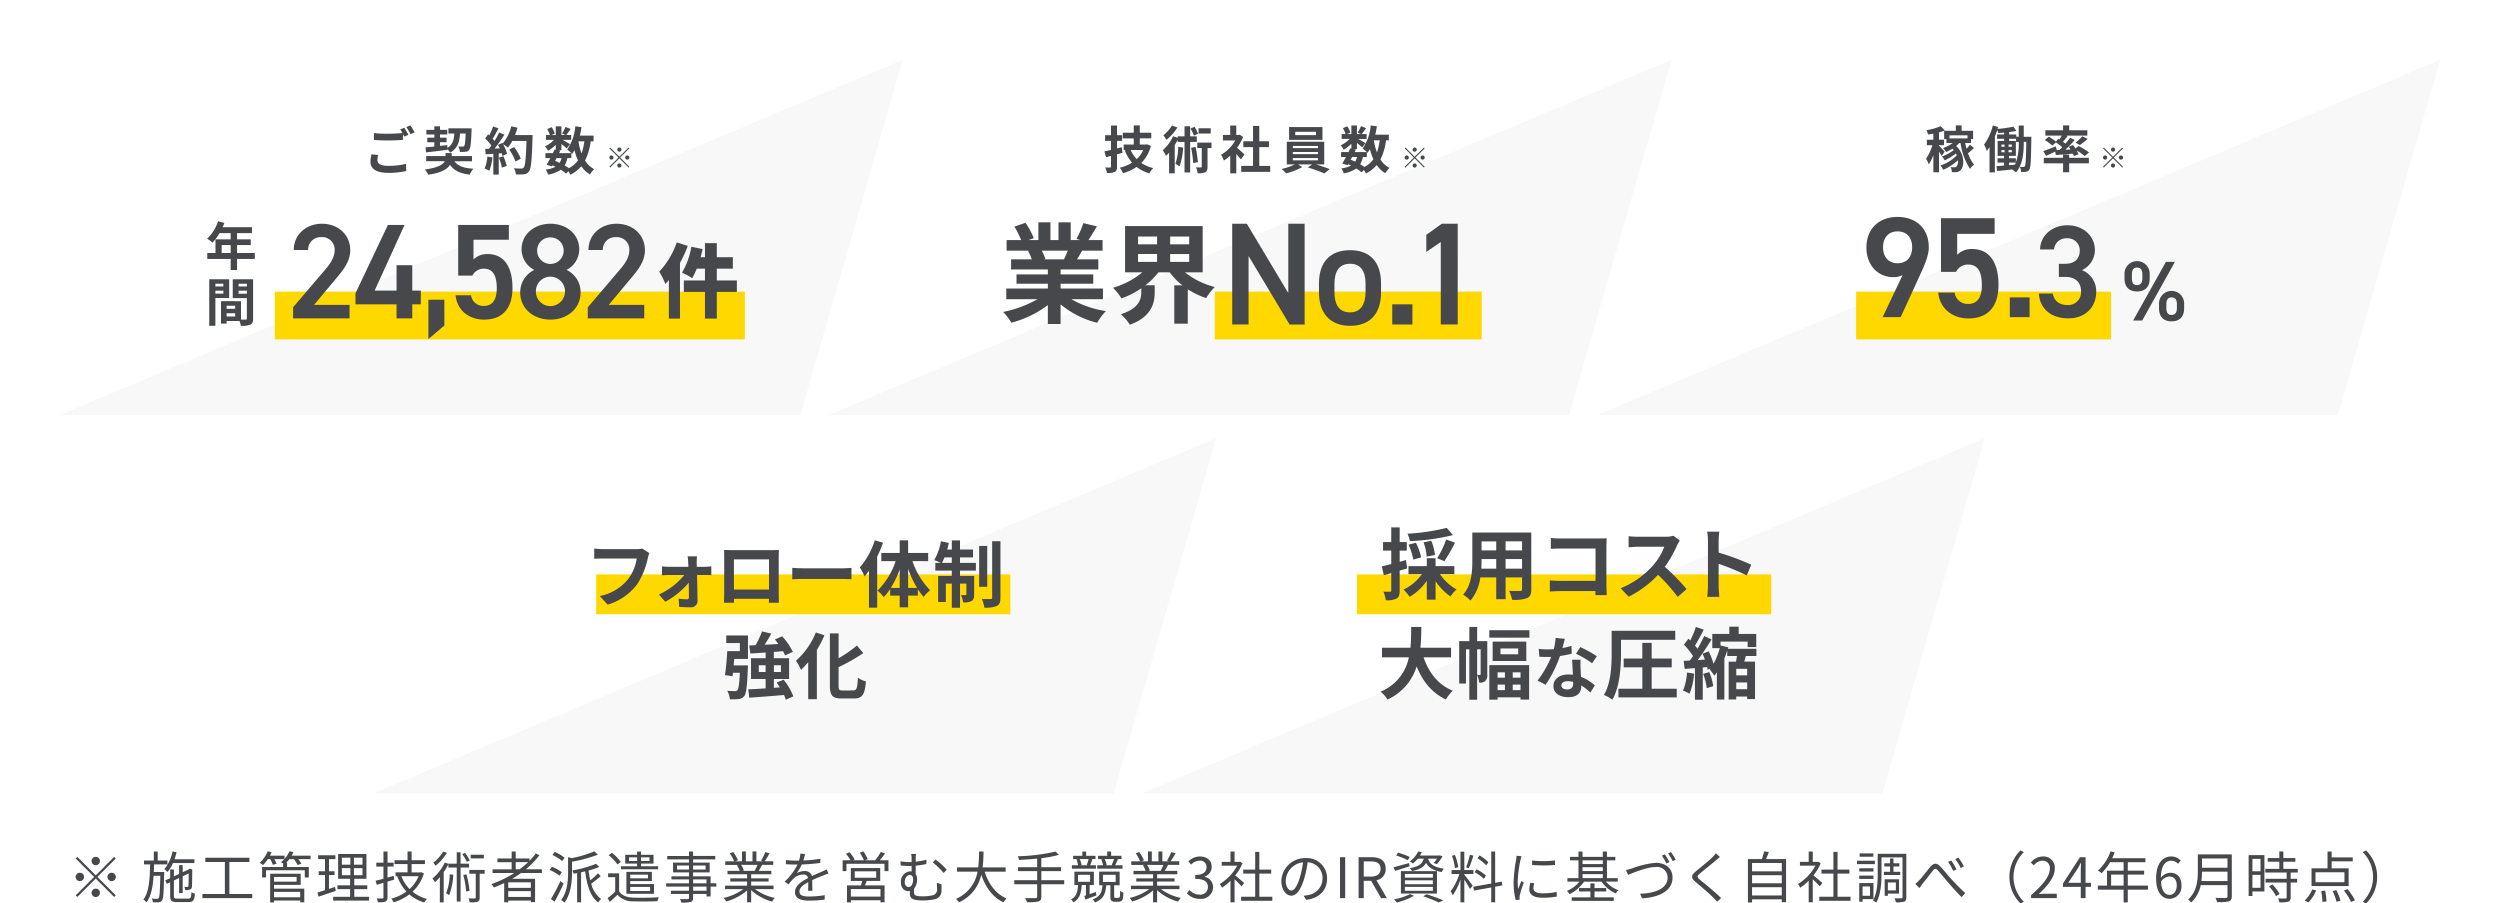<svg xmlns="http://www.w3.org/2000/svg" xmlns:xlink="http://www.w3.org/1999/xlink" width="627.653" height="226.828" viewBox="0 0 627.653 226.828">
  <defs>
    <filter id="パス_14899" x="0" y="0" width="241.653" height="119.213" filterUnits="userSpaceOnUse">
      <feOffset input="SourceAlpha"/>
      <feGaussianBlur stdDeviation="5" result="blur"/>
      <feFlood flood-opacity="0.161"/>
      <feComposite operator="in" in2="blur"/>
      <feComposite in="SourceGraphic"/>
    </filter>
    <filter id="パス_14912" x="193" y="0" width="241.653" height="119.213" filterUnits="userSpaceOnUse">
      <feOffset input="SourceAlpha"/>
      <feGaussianBlur stdDeviation="5" result="blur-2"/>
      <feFlood flood-opacity="0.161"/>
      <feComposite operator="in" in2="blur-2"/>
      <feComposite in="SourceGraphic"/>
    </filter>
    <filter id="パス_14926" x="386" y="0" width="241.653" height="119.213" filterUnits="userSpaceOnUse">
      <feOffset input="SourceAlpha"/>
      <feGaussianBlur stdDeviation="5" result="blur-3"/>
      <feFlood flood-opacity="0.161"/>
      <feComposite operator="in" in2="blur-3"/>
      <feComposite in="SourceGraphic"/>
    </filter>
    <filter id="パス_14935" x="78.67" y="95" width="241.653" height="119.213" filterUnits="userSpaceOnUse">
      <feOffset input="SourceAlpha"/>
      <feGaussianBlur stdDeviation="5" result="blur-4"/>
      <feFlood flood-opacity="0.161"/>
      <feComposite operator="in" in2="blur-4"/>
      <feComposite in="SourceGraphic"/>
    </filter>
    <filter id="パス_14946" x="271.67" y="95" width="241.653" height="119.213" filterUnits="userSpaceOnUse">
      <feOffset input="SourceAlpha"/>
      <feGaussianBlur stdDeviation="5" result="blur-5"/>
      <feFlood flood-opacity="0.161"/>
      <feComposite operator="in" in2="blur-5"/>
      <feComposite in="SourceGraphic"/>
    </filter>
  </defs>
  <g id="mv_facts_sp_221101" transform="translate(-1044 388.213)">
    <g id="グループ_5407" data-name="グループ 5407">
      <g transform="matrix(1, 0, 0, 1, 1044, -388.21)" filter="url(#パス_14899)">
        <path id="パス_14899-2" data-name="パス 14899" d="M25.726,4.787H211.653L185.927,94H0Z" transform="translate(15 10.21)" fill="#fff"/>
      </g>
      <path id="パス_14900" data-name="パス 14900" d="M62.89,23.944c0,.842.791,1.426,2.656,1.426a18.474,18.474,0,0,0,4.55-.506l.013,1.815a19.863,19.863,0,0,1-4.5.454c-2.968,0-4.458-1-4.458-2.787A9.518,9.518,0,0,1,61.4,22.48l1.711.155a4.842,4.842,0,0,0-.22,1.309M70.68,17.58l-1.05.454c-.09-.195-.207-.415-.324-.635V18.85c-.908.065-2.515.155-3.746.155-1.361,0-2.489-.064-3.538-.142V17.14a30.486,30.486,0,0,0,3.525.168c1.232,0,2.631-.078,3.629-.168a9.489,9.489,0,0,0-.557-.921l1.024-.415a19.548,19.548,0,0,1,1.036,1.775m1.555-.6-1.036.44a13.889,13.889,0,0,0-1.05-1.788l1.036-.415a18.535,18.535,0,0,1,1.05,1.763" transform="translate(1075.86 -371.946)" fill="#46484b"/>
      <path id="パス_14901" data-name="パス 14901" d="M83.714,24.241c.843,1.192,2.346,1.737,4.77,1.879a6.478,6.478,0,0,0-.933,1.478c-2.475-.3-3.953-1.024-4.939-2.463-.635,1.05-2.125,2.009-5.43,2.476a8.117,8.117,0,0,0-.882-1.3c3.318-.454,4.563-1.258,4.991-2.074H76.625v-1.3h4.86V22.18H83.04v.765h5.094v1.3Zm-7.245-3.486c.622-.052,1.374-.13,2.2-.207V19.472H76.9V18.318h1.775v-.8h-2V16.361h2v-.882H80.1v.882h1.814v1.153H80.1v.8h1.647v1.153H80.1v.921c.609-.066,1.232-.131,1.84-.195l.013.687c1.323-.778,1.634-1.97,1.738-3.6h-1.48v-1.3H88.03s0,.415-.012.583c-.117,3.111-.247,4.355-.584,4.783a1.235,1.235,0,0,1-.907.506,11.3,11.3,0,0,1-1.438.051,3.132,3.132,0,0,0-.4-1.373c.467.039.882.039,1.077.039a.455.455,0,0,0,.4-.156c.181-.22.285-1.05.376-3.137H85.127c-.155,2.191-.636,3.8-2.515,4.809a4.161,4.161,0,0,0-.647-.894v.181c-1.906.247-3.914.481-5.379.648Z" transform="translate(1074.371 -371.971)" fill="#46484b"/>
      <path id="パス_14902" data-name="パス 14902" d="M94.887,23.282a11.954,11.954,0,0,1-.777,3.344,7.74,7.74,0,0,0-1.179-.557,9.416,9.416,0,0,0,.687-3.006Zm10.085-5.611s0,.518-.014.712c-.168,5.677-.35,7.725-.894,8.412a1.6,1.6,0,0,1-1.244.712,12.267,12.267,0,0,1-2.022.039,3.682,3.682,0,0,0-.518-1.555c.817.078,1.555.078,1.9.078a.639.639,0,0,0,.545-.22c.389-.4.583-2.294.726-6.713H99.877a10.613,10.613,0,0,1-1.1,1.672,9.884,9.884,0,0,0-1.218-.856,10.323,10.323,0,0,1,1.011,2.424l-1.17.544a6.982,6.982,0,0,0-.181-.7l-.738.051V27.6H95.12V22.375L93.2,22.5l-.13-1.348.959-.039c.195-.247.4-.518.6-.8a12.2,12.2,0,0,0-1.555-1.775L93.8,17.48c.1.09.208.181.311.272A17.2,17.2,0,0,0,95.06,15.5l1.361.48c-.467.894-1,1.891-1.465,2.618.169.181.325.376.454.545a20.178,20.178,0,0,0,1.19-2.131l1.309.545a42.1,42.1,0,0,1-2.475,3.512l1.308-.051c-.142-.311-.3-.622-.454-.894l1.088-.48.091.156a10.322,10.322,0,0,0,2.139-4.316l1.582.337a15.117,15.117,0,0,1-.636,1.854Zm-7.323,5.313a14.854,14.854,0,0,1,.841,2.437l-1.217.427a13.313,13.313,0,0,0-.766-2.5Zm3.032,1.323A12.221,12.221,0,0,0,99.1,21.313l1.231-.623a12.163,12.163,0,0,1,1.685,2.9Z" transform="translate(1072.736 -371.971)" fill="#46484b"/>
      <path id="パス_14903" data-name="パス 14903" d="M121.211,19.238a14.558,14.558,0,0,1-1.413,4.834,6.08,6.08,0,0,0,2.294,2.152,5.989,5.989,0,0,0-1.062,1.335,7.012,7.012,0,0,1-2.178-2.061,8.425,8.425,0,0,1-2.735,2.127,5.691,5.691,0,0,0-.492-.882l-.583.6a12.085,12.085,0,0,0-1.348-.972,7.941,7.941,0,0,1-3.188,1.231,3.406,3.406,0,0,0-.609-1.27,6.814,6.814,0,0,0,2.463-.7,7.064,7.064,0,0,0-.726-.35l-.142.245-1.348-.414c.285-.454.609-1.038.933-1.659h-1.232V22.206h1.879c.156-.323.311-.634.441-.919l.285.065V20.107a9.349,9.349,0,0,1-1.944,1.5,4.668,4.668,0,0,0-.777-1.115,6.928,6.928,0,0,0,2.281-1.619h-2.022V17.658h.984a6.821,6.821,0,0,0-.674-1.5l1.115-.466a5.523,5.523,0,0,1,.777,1.607l-.83.362h1.088V15.479h1.413v2.179h1.023l-.855-.376a12.565,12.565,0,0,0,.868-1.646l1.3.518c-.4.556-.8,1.1-1.115,1.5h1.231v1.219h-2.125c.622.348,1.543.894,1.828,1.087l-.816,1.063c-.285-.271-.83-.726-1.335-1.128v1.568h-.829l.556.118-.311.62h3.085a9.022,9.022,0,0,0-1.05-.893,12.007,12.007,0,0,0,2.035-5.834l1.555.209a20.846,20.846,0,0,1-.415,2.125h3.448v1.425Zm-8.943,4.9c.39.155.766.31,1.141.492a3.933,3.933,0,0,0,.492-1.179h-1.257Zm3.085-.687a5.251,5.251,0,0,1-.687,1.84,11.92,11.92,0,0,1,1.076.687,6.377,6.377,0,0,0,2.281-1.958,13.682,13.682,0,0,1-.882-2.554,8.122,8.122,0,0,1-.6.934c-.052-.052-.1-.116-.181-.2v1.245Zm2.774-4.213a16.293,16.293,0,0,0,.791,3.047,13.885,13.885,0,0,0,.7-3.047Z" transform="translate(1071.085 -371.971)" fill="#46484b"/>
      <path id="パス_14904" data-name="パス 14904" d="M211.653,4.787,185.927,94H0Z" transform="translate(1059 -378)" fill="#f8f8f8"/>
      <path id="パス_14905" data-name="パス 14905" d="M0,0H118V12H0Z" transform="translate(1113 -315)" fill="#ffd800"/>
      <path id="パス_14906" data-name="パス 14906" d="M38.734,52.472H34.272v2.792h-1.6V52.472H26.8V50.986h2.06V47.555h3.81V46H29.877A11.831,11.831,0,0,1,28.1,48.377a11.753,11.753,0,0,0-1.344-1A10.053,10.053,0,0,0,29.5,43.028l1.578.406a8.312,8.312,0,0,1-.429,1.069h7.37V46H34.272v1.552h3.444V49H34.272v1.984h4.462ZM32.669,49H30.412v1.983h2.257Z" transform="translate(1069.241 -375.679)" fill="#46484b"/>
      <path id="パス_14907" data-name="パス 14907" d="M28.892,63.873V70.85H27.353V59.163h5v4.71Zm0-2.9H30.9V60.28H28.892ZM30.9,62.02H28.892v.743H30.9Zm7.461,6.992c0,.835-.17,1.291-.692,1.539a5.641,5.641,0,0,1-2.387.3,5.845,5.845,0,0,0-.339-1.214H31.709V70.3H30.3V64.669h.639v-.014l4.382.014v4.616c.509.014.992.014,1.161,0,.234,0,.313-.078.313-.288V63.9H33.248V59.163h5.114Zm-4.5-3.209H31.709v.782h2.152Zm0,1.892H31.709V68.5h2.152Zm.861-6.717H36.8v-.693H34.723ZM36.8,62.02H34.723v.77H36.8Z" transform="translate(1069.183 -377.265)" fill="#46484b"/>
      <path id="パス_14908" data-name="パス 14908" d="M150.854,50.163a32.665,32.665,0,0,1-1.962,4.289v13.96H146.1v-9.69c-.283.364-.587.708-.869,1.012a20.089,20.089,0,0,0-1.539-3.1,20.715,20.715,0,0,0,4.392-7.344Zm12.322,11.553h-5.039v6.7h-2.973v-6.7h-5.3V58.843h5.3V55.89H153.1a19.153,19.153,0,0,1-1.132,2.387,17.343,17.343,0,0,0-2.57-1.4,18.577,18.577,0,0,0,2.348-6.5l2.832.587c-.143.668-.3,1.356-.506,2.043h1.093v-3.54h2.973v3.54h4.027V55.89h-4.027v2.954h5.039Z" transform="translate(1065.824 -376.643)" fill="#46484b"/>
      <path id="パス_14910" data-name="パス 14910" d="M3.5-4.13a.529.529,0,0,0,.525-.525A.529.529,0,0,0,3.5-5.18a.529.529,0,0,0-.525.525A.529.529,0,0,0,3.5-4.13ZM5.81-5.173,3.5-2.863,1.19-5.173l-.2.2L3.3-2.66.98-.343l.2.2L3.5-2.457,5.81-.147l.2-.2L3.7-2.66,6.01-4.97ZM2.03-2.66a.529.529,0,0,0-.53-.525.529.529,0,0,0-.52.525.529.529,0,0,0,.525.525A.529.529,0,0,0,2.03-2.66Zm2.94,0a.529.529,0,0,0,.525.525A.529.529,0,0,0,6.02-2.66a.529.529,0,0,0-.52-.525.529.529,0,0,0-.53.525ZM3.5-1.19a.529.529,0,0,0-.525.525A.529.529,0,0,0,3.5-.14a.529.529,0,0,0,.525-.525A.529.529,0,0,0,3.5-1.19Z" transform="translate(1196 -346)" fill="#46484b"/>
      <path id="パス_14911" data-name="パス 14911" d="M5-5.9a.755.755,0,0,0,.75-.75A.755.755,0,0,0,5-7.4a.755.755,0,0,0-.75.75A.755.755,0,0,0,5-5.9ZM8.3-7.39,5-4.09,1.7-7.39l-.29.29,3.3,3.3L1.4-.49l.29.29L5-3.51,8.3-.21,8.59-.5,5.29-3.8l3.3-3.3ZM2.9-3.8a.755.755,0,0,0-.75-.75.755.755,0,0,0-.75.75.755.755,0,0,0,.75.75A.755.755,0,0,0,2.9-3.8Zm4.2,0a.755.755,0,0,0,.75.75A.755.755,0,0,0,8.6-3.8a.755.755,0,0,0-.75-.75A.755.755,0,0,0,7.1-3.8ZM5-1.7a.755.755,0,0,0-.75.75A.755.755,0,0,0,5-.2a.755.755,0,0,0,.75-.75A.755.755,0,0,0,5-1.7ZM10.94,0h4.61V-.79H13.52c-.37,0-.82.04-1.2.07,1.72-1.63,2.87-3.12,2.87-4.58a2.011,2.011,0,0,0-.569-1.572,2.011,2.011,0,0,0-1.561-.6A2.8,2.8,0,0,0,10.9-6.39l.53.52a2.053,2.053,0,0,1,1.52-.85,1.289,1.289,0,0,1,1.015.409A1.289,1.289,0,0,1,14.3-5.27c0,1.26-1.06,2.72-3.36,4.73Zm6.05,0H21.6V-.79H19.57c-.37,0-.82.04-1.2.07,1.72-1.63,2.87-3.12,2.87-4.58a2.011,2.011,0,0,0-.569-1.572,2.011,2.011,0,0,0-1.561-.6,2.8,2.8,0,0,0-2.16,1.08l.53.52A2.053,2.053,0,0,1,19-6.72a1.289,1.289,0,0,1,1.015.409A1.289,1.289,0,0,1,20.35-5.27c0,1.26-1.06,2.72-3.36,4.73Zm8.5-2.24V-4.22h2.24v1.98Zm6.61,0H28.48V-4.22h2.93v-.7H28.48V-6.44h3.16v-.72H25.68c.16-.34.32-.7.46-1.05l-.75-.18a8.462,8.462,0,0,1-2.25,3.45,4.6,4.6,0,0,1,.64.47A9.239,9.239,0,0,0,25.3-6.44h2.43v1.52H24.75v2.68H23.11v.72h4.62V.77h.75V-1.52H32.1Zm3.93-1.63c.89,0,1.33.63,1.33,1.62S36.81-.58,36.11-.58c-.92,0-1.47-.83-1.58-2.35a1.9,1.9,0,0,1,1.5-.94Zm.08,4a2.2,2.2,0,0,0,1.557-.742A2.2,2.2,0,0,0,38.21-2.25c0-1.53-.79-2.3-2.03-2.3a2.28,2.28,0,0,0-1.67.89c.04-2.28.89-3.05,1.89-3.05a1.55,1.55,0,0,1,1.18.56l.5-.57a2.252,2.252,0,0,0-1.71-.75c-1.42,0-2.71,1.1-2.71,3.97,0,2.42,1.04,3.63,2.45,3.63Zm5.77-3.19a12.555,12.555,0,0,0,.11-1.68h4.57v1.68Zm4.68-4.05v1.66H41.99V-7.11Zm.77-.73H41.24v3.06c0,1.59-.16,3.62-1.75,5.02a2.814,2.814,0,0,1,.55.54,5.64,5.64,0,0,0,1.72-3.11h4.8v2c0,.22-.08.29-.31.3s-1.03.01-1.86-.02a3.547,3.547,0,0,1,.31.77A8.041,8.041,0,0,0,46.81.58c.37-.12.52-.38.52-.9ZM58.52-3.48v-.73h-3.5V-5.95h4.01v-.73H55.02V-8.37h-.77v1.69H50.31v.73h3.94v1.74H50.82v.73h2.99A9.757,9.757,0,0,1,50.05-.43a4.609,4.609,0,0,1,.54.63,10.992,10.992,0,0,0,3.66-3.18V.76h.77V-3.03A11.485,11.485,0,0,0,58.72.19a3.5,3.5,0,0,1,.55-.65,10.217,10.217,0,0,1-3.78-3.02Zm4.56-3.56v2.22H61.63V-7.04ZM61.63-1.86V-4.17h1.45v2.31Zm2.15-5.85H60.95V-.38h.68v-.81h2.15Zm.82,5.6A7.713,7.713,0,0,1,65.87-.35l.63-.4a7.07,7.07,0,0,0-1.3-1.7Zm5.16-2.48v-.66H67.18V-6.52h2.15v-.66H67.18V-8.37h-.73v1.19H64.37v.66h2.08v1.27H63.94v.66h3.83v1.13H63.99v.66h3.78V-.13c0,.15-.05.19-.22.2s-.71.01-1.33-.01a2.27,2.27,0,0,1,.24.69A5.721,5.721,0,0,0,68.08.63c.3-.11.41-.33.41-.75V-2.8h1.16v-.66H68.49V-4.59Zm8.47,1.73H73.04V-4.64h5.19Zm.75-2.48H75.94V-6.6h3.78v-.7H75.94V-8.36H75.2v3.02H72.33v3.18h6.65ZM71.78.76a6.863,6.863,0,0,0,1.38-2.14l-.7-.18A5.8,5.8,0,0,1,71.1.43Zm2.28-2.05A11.506,11.506,0,0,1,74.28.68l.74-.1a12.628,12.628,0,0,0-.25-1.93Zm2.05.01a9.537,9.537,0,0,1,.7,1.93l.72-.17a9.994,9.994,0,0,0-.75-1.91Zm2.03-.09A10.72,10.72,0,0,1,79.42.68l.7-.28a10.9,10.9,0,0,0-1.33-2.02Z" transform="translate(1259 -291)" fill="#46484b"/>
      <g transform="matrix(1, 0, 0, 1, 1044, -388.21)" filter="url(#パス_14912)">
        <path id="パス_14912-2" data-name="パス 14912" d="M25.726,4.787H211.653L185.927,94H0Z" transform="translate(208 10.21)" fill="#fff"/>
      </g>
      <path id="パス_14913" data-name="パス 14913" d="M211.653,4.787,185.927,94H0Z" transform="translate(1252 -378)" fill="#f8f8f8"/>
      <path id="パス_14914" data-name="パス 14914" d="M0,0H67V12H0Z" transform="translate(1349 -315)" fill="#ffd800"/>
      <path id="パス_14915" data-name="パス 14915" d="M253.162,22.346c-.451.129-.913.257-1.376.373v3.075c0,.745-.141,1.1-.579,1.349a4.308,4.308,0,0,1-1.955.27,5.912,5.912,0,0,0-.425-1.389c.5.013,1.03.013,1.2.013s.245-.064.245-.257V23.13l-1.248.309-.4-1.453c.475-.1,1.028-.218,1.646-.373V19.337h-1.479V17.922h1.479V15.491h1.518v2.431h1.26v1.415h-1.26v1.9l1.183-.3Zm7.126-1.736a9.39,9.39,0,0,1-2.4,4.27,8.864,8.864,0,0,0,2.984,1.3,6.652,6.652,0,0,0-.978,1.325,9.517,9.517,0,0,1-3.2-1.621,11.788,11.788,0,0,1-3.4,1.582,6.26,6.26,0,0,0-.812-1.39,9.93,9.93,0,0,0,3.075-1.26,10.764,10.764,0,0,1-1.826-3.061l.387-.116h-.669V20.263h2.534V18.719h-2.766V17.3h2.766V15.466H257.5V17.3h2.881v1.415H257.5v1.544h1.544l.269-.064Zm-5.067,1.028a7.351,7.351,0,0,0,1.517,2.277,7.072,7.072,0,0,0,1.621-2.277Z" transform="translate(1072.658 -372.191)" fill="#46484b"/>
      <path id="パス_14916" data-name="パス 14916" d="M271.865,19.61v7.678H270.45V19.61h-1.71v-.528a15.058,15.058,0,0,1-.746,1.313v7.1h-1.415V22.3a10.882,10.882,0,0,1-.785.81,8.03,8.03,0,0,0-.823-1.415,10.489,10.489,0,0,0,2.611-3.511l1.158.4v-.372h1.71V15.674h1.415v2.534h1.66v1.4Zm-3.2-3.628a12.769,12.769,0,0,1-2.752,3.113,8.2,8.2,0,0,0-.785-1.145,9.008,9.008,0,0,0,2.16-2.456Zm1.428,5.042a16.129,16.129,0,0,1-.9,4.746,10.764,10.764,0,0,0-1.029-.707,12.935,12.935,0,0,0,.708-4.219Zm2.714-2.984a10.627,10.627,0,0,0-.849-1.8l1.016-.424a10.035,10.035,0,0,1,.874,1.749Zm.424,2.829a30.492,30.492,0,0,1,.579,3.821l-1.183.231a27.926,27.926,0,0,0-.515-3.833Zm3.987.283h-.991v4.683c0,.72-.1,1.131-.553,1.376a4.243,4.243,0,0,1-1.929.27,5.634,5.634,0,0,0-.412-1.493c.528.026,1.068.026,1.222.026s.218-.038.218-.206V21.153h-1.119V19.79h3.563Zm-.192-3.639h-3.049V16.176h3.049Z" transform="translate(1070.938 -372.194)" fill="#46484b"/>
      <path id="パス_14917" data-name="パス 14917" d="M286.311,24c-.27-.361-.708-.875-1.145-1.35V27.5h-1.518V23.057a10.744,10.744,0,0,1-1.6,1.235,6.176,6.176,0,0,0-.72-1.454,9.615,9.615,0,0,0,3.588-3.588h-3.1V17.86h1.826V15.494h1.518V17.86h.579l.27-.064.862.552a12.414,12.414,0,0,1-1.519,2.752c.618.5,1.608,1.39,1.878,1.646Zm7.37,1.633v1.493H286.4v-1.5h2.972V20.921h-2.445V19.443h2.445V15.6h1.568v3.846h2.431v1.478H290.94v4.708Z" transform="translate(1069.218 -372.194)" fill="#46484b"/>
      <path id="パス_14918" data-name="パス 14918" d="M306.954,25.3c1.21.362,2.56.823,3.448,1.185l-1.351,1.08a34,34,0,0,0-4.129-1.492L306,25.3h-3.511l.991.7a17.107,17.107,0,0,1-3.988,1.544,13.536,13.536,0,0,0-1.157-1.093,15.655,15.655,0,0,0,3.319-1.145h-2.02V19.617h9.4V25.3Zm1.634-6.16h-8.373V15.925h8.373Zm-7.434,2.071h6.3v-.553h-6.3Zm0,1.518h6.3v-.54h-6.3Zm0,1.544h6.3v-.566h-6.3Zm5.8-7.151h-5.2v.837h5.2Z" transform="translate(1067.429 -372.239)" fill="#46484b"/>
      <path id="パス_14919" data-name="パス 14919" d="M326.284,19.21a14.445,14.445,0,0,1-1.4,4.8,6.034,6.034,0,0,0,2.276,2.136,5.944,5.944,0,0,0-1.054,1.324,6.959,6.959,0,0,1-2.161-2.046,8.36,8.36,0,0,1-2.714,2.111,5.655,5.655,0,0,0-.489-.875l-.579.591a12,12,0,0,0-1.338-.965,7.881,7.881,0,0,1-3.164,1.221,3.381,3.381,0,0,0-.6-1.26,6.762,6.762,0,0,0,2.444-.694,7,7,0,0,0-.72-.347l-.141.243-1.338-.411c.283-.45.6-1.03.926-1.646H315V22.154h1.865c.155-.32.309-.629.438-.912l.283.064V20.072a9.28,9.28,0,0,1-1.929,1.492,4.633,4.633,0,0,0-.771-1.106,6.875,6.875,0,0,0,2.264-1.607h-2.006v-1.21h.976a6.771,6.771,0,0,0-.668-1.492l1.107-.463a5.48,5.48,0,0,1,.771,1.595l-.823.36h1.08V15.479h1.4v2.162H320l-.848-.373a12.469,12.469,0,0,0,.862-1.633l1.286.515c-.4.552-.8,1.093-1.106,1.492h1.221v1.21h-2.109c.617.345,1.531.887,1.814,1.079l-.81,1.055c-.283-.269-.823-.72-1.325-1.119v1.556h-.822l.552.117-.309.616h3.061a8.954,8.954,0,0,0-1.042-.886,11.915,11.915,0,0,0,2.02-5.79l1.543.208a20.862,20.862,0,0,1-.412,2.109H327V19.21Zm-8.875,4.862c.387.154.76.308,1.132.489a3.9,3.9,0,0,0,.489-1.17h-1.247Zm3.061-.682a5.211,5.211,0,0,1-.682,1.826,11.832,11.832,0,0,1,1.068.682,6.328,6.328,0,0,0,2.264-1.943,13.578,13.578,0,0,1-.875-2.534,8.063,8.063,0,0,1-.591.927c-.052-.052-.1-.115-.18-.194V23.39Zm2.752-4.181a16.169,16.169,0,0,0,.785,3.024,13.786,13.786,0,0,0,.694-3.024Z" transform="translate(1065.688 -372.192)" fill="#46484b"/>
      <path id="パス_14920" data-name="パス 14920" d="M241.8,61.952a24.427,24.427,0,0,0,8.66,2.978,15.311,15.311,0,0,0-2.185,2.95,23.313,23.313,0,0,1-9.18-4.617v4.918h-3.2V63.427a25.93,25.93,0,0,1-9.153,4.426,15.154,15.154,0,0,0-2.076-2.705,28.726,28.726,0,0,0,8.634-3.2h-7.842V59.274H235.9v-1.2h-7.869v-2.35H235.9V54.493h-9.235V51.951h5.191a12.341,12.341,0,0,0-.929-2.13l.328-.055h-5.711v-2.65H229.2a24.418,24.418,0,0,0-1.694-3.388l2.786-.956a20.621,20.621,0,0,1,2.077,3.852l-1.339.491h2.487V42.663h3.032v4.453h2.022V42.663h3.06v4.453h2.431l-.983-.3a21.952,21.952,0,0,0,1.721-3.961l3.416.82c-.765,1.257-1.5,2.487-2.131,3.442h3.551v2.65h-5.135c-.438.793-.874,1.53-1.284,2.185h5.355v2.541H239.1v1.229h8.2v2.35h-8.2v1.2h10.628v2.677Zm-7.432-12.186a14.621,14.621,0,0,1,.929,2.1l-.464.081h5.109c.328-.655.656-1.448.956-2.185Z" transform="translate(1071.177 -375.051)" fill="#46484b"/>
      <path id="パス_14921" data-name="パス 14921" d="M273.56,55.312A19.431,19.431,0,0,0,281.046,59a14.549,14.549,0,0,0-2.158,2.786,19.955,19.955,0,0,1-4.617-2.213v8.633h-3.388V58.591h2.049a16.477,16.477,0,0,1-3.2-3.279h-2.815a18.472,18.472,0,0,1-3.279,3.252h2.323v1.884c0,2.6-.793,6.038-6.23,8.033a12.785,12.785,0,0,0-2.24-2.65c4.563-1.476,5.109-3.77,5.109-5.518v-.984a21.872,21.872,0,0,1-4.973,2.541,14.96,14.96,0,0,0-2.131-2.677,20.485,20.485,0,0,0,7.377-3.88h-4.344V43.7h19.48V55.312ZM261.784,48.29h4.782V46.324h-4.782Zm0,4.4h4.782V50.722h-4.782Zm12.842-6.365h-4.781V48.29h4.781Zm0,4.4h-4.781v1.967h4.781Z" transform="translate(1067.934 -375.161)" fill="#46484b"/>
      <path id="パス_14922" data-name="パス 14922" d="M307.127,43.05v25.3h-3.776l-10.3-17.194V68.347h-4.106V43.05h3.666l10.411,17.414V43.05Z" transform="translate(1064.417 -375.092)" fill="#46484b"/>
      <path id="パス_14923" data-name="パス 14923" d="M328.867,61.1c0,4.876-2.383,8.359-7.772,8.359-5.132,0-7.808-3.3-7.808-8.359V58.79c0-5.389,2.86-8.322,7.808-8.322s7.772,2.933,7.772,8.322Zm-3.886-.11V58.861c0-3.189-1.283-4.986-3.886-4.986-2.639,0-3.923,1.833-3.923,4.986v2.126c0,2.86.954,5.1,3.923,5.1,2.786,0,3.886-2.236,3.886-5.1" transform="translate(1061.857 -375.872)" fill="#46484b"/>
      <path id="パス_14924" data-name="パス 14924" d="M0,0H5.059V5.059H0Z" transform="translate(1393.542 -311.806)" fill="#46484b"/>
      <path id="パス_14925" data-name="パス 14925" d="M351.283,68.346h-4.252V47.633l-3.63,2.493V45.837l3.886-2.787h4Z" transform="translate(1058.69 -375.092)" fill="#46484b"/>
      <g transform="matrix(1, 0, 0, 1, 1044, -388.21)" filter="url(#パス_14926)">
        <path id="パス_14926-2" data-name="パス 14926" d="M25.726,4.787H211.653L185.927,94H0Z" transform="translate(401 10.21)" fill="#fff"/>
      </g>
      <path id="パス_14927" data-name="パス 14927" d="M211.653,4.787,185.927,94H0Z" transform="translate(1445 -378)" fill="#f8f8f8"/>
      <path id="パス_14928" data-name="パス 14928" d="M0,0H64V12H0Z" transform="translate(1510 -315)" fill="#ffd800"/>
      <path id="パス_14929" data-name="パス 14929" d="M466,23.163c-.14-.264-.391-.681-.644-1.072v5.172h-1.425V22.937a10.984,10.984,0,0,1-1.148,2.346,7.411,7.411,0,0,0-.681-1.426,11.963,11.963,0,0,0,1.589-3.405H462.3V19.09h1.627V17.563c-.454.088-.908.15-1.337.214a4.426,4.426,0,0,0-.4-1.086,15.919,15.919,0,0,0,3.582-1l1.047,1.06a12.687,12.687,0,0,1-1.464.479v1.86h1.262v1.362h-1.262v.164c.353.341,1.224,1.223,1.425,1.463Zm8.111-1.98c-.492.454-1.022.933-1.476,1.312a8.716,8.716,0,0,0,1.526,2.838,4.661,4.661,0,0,0-1.022,1.084,15.893,15.893,0,0,1-2.384-6.509h-.29a9.378,9.378,0,0,1-.819.758c2.206,1.98,2.119,5.184,1.109,6.067a1.669,1.669,0,0,1-1.324.5c-.252.013-.555,0-.845-.013a2.743,2.743,0,0,0-.341-1.273,6.416,6.416,0,0,0,.921.062.657.657,0,0,0,.631-.276,2.069,2.069,0,0,0,.3-1.477,13.722,13.722,0,0,1-3.683,2.384,4.99,4.99,0,0,0-.694-1.085,10.312,10.312,0,0,0,4.087-2.548,2.94,2.94,0,0,0-.2-.467,14.971,14.971,0,0,1-2.838,1.728,4.235,4.235,0,0,0-.694-.971,11.361,11.361,0,0,0,2.978-1.6,4.5,4.5,0,0,0-.341-.366,11.9,11.9,0,0,1-1.576.845,6.178,6.178,0,0,0-.77-1,10.076,10.076,0,0,0,2.46-1.275h-1.6V18.93h-.58V16.844h2.926v-1.35h1.451v1.35h2.889v2.094h-.53v.971h-1.463c.1.493.214.972.353,1.452.315-.354.631-.732.858-1.035Zm-6.131-2.422h4.528v-.77H467.98Z" transform="translate(1065.458 -372.219)" fill="#46484b"/>
      <path id="パス_14930" data-name="パス 14930" d="M490.574,18.348s-.013.442-.013.619c-.088,5.247-.139,7.076-.5,7.606a1.121,1.121,0,0,1-.821.567,5.985,5.985,0,0,1-1.236.051,3.506,3.506,0,0,0-.34-1.3c.377.038.706.05.907.05a.37.37,0,0,0,.366-.227c.214-.328.29-1.816.366-6.079h-.644v.252c0,2.384-.227,5.45-1.954,7.43a5.743,5.743,0,0,0-1-.769c-1.337.163-2.662.29-3.721.4l-.19-1.224c.542-.038,1.2-.089,1.918-.152v-.743h-1.64V23.747h1.64v-.606H482.1V19.4h1.626v-.542H481.96V17.768h1.766V17.3c-.5.05-1.008.075-1.488.1a4.707,4.707,0,0,0-.226-.769c-.177.542-.379,1.1-.606,1.626v9.032h-1.337v-6.37a10.362,10.362,0,0,1-.694,1A9.457,9.457,0,0,0,478.7,20.3a14.043,14.043,0,0,0,2.2-4.781l1.337.379c-.05.152-.089.315-.138.479a32.513,32.513,0,0,0,3.973-.568l.732,1.059a17.126,17.126,0,0,1-1.817.3v.592h1.791v.58h.618V15.522h1.261v2.826Zm-7.519,2.51h.783V20.3h-.783Zm0,1.387h.783V21.69h-.783Zm2.612-1.942h-.821v.555h.821Zm0,1.387h-.821v.555h.821Zm1.728-2.055h-.669v-.783h-1.74v.542h1.689V23.14h-1.7v.606h1.7v1.048a13.634,13.634,0,0,0,.72-4.908Zm-2.422,5.84,1.451-.113c.089-.176.164-.353.24-.529h-1.691Z" transform="translate(1063.427 -372.222)" fill="#46484b"/>
      <path id="パス_14931" data-name="パス 14931" d="M499.675,21.663c.24-.227.479-.467.719-.706a17.438,17.438,0,0,0-1.589-1.186l-.921.782a9.945,9.945,0,0,0-1.892-1.387l1-.821a12.489,12.489,0,0,1,1.816,1.2l.58-.694.3.176c.2-.3.415-.656.592-.972h-4.126V16.718H500.6V15.494h1.539v1.224h4.554v1.337H501.47l.277.1c-.391.5-.807,1.022-1.172,1.45.226.164.441.315.63.467.429-.518.833-1.022,1.148-1.476l1.173.543a30.71,30.71,0,0,1-2.347,2.459l1.3-.063c-.139-.239-.3-.466-.454-.681l1.059-.441c.2.265.428.568.631.871l.77-.618a16,16,0,0,1,2.636,1.615l-1.086.9a13.871,13.871,0,0,0-2-1.375,5.142,5.142,0,0,1,.428.908l-1.135.5a4.918,4.918,0,0,0-.264-.631c-1.527.14-3.066.253-4.277.341l-.152-.87c-.8.391-1.627.782-2.308,1.084l-.707-1.21c.8-.253,2.006-.719,3.167-1.173l.226.934Zm2.46,1.968h4.945v1.387h-4.945v2.245H500.6V25.019h-4.844V23.631H500.6v-.807h1.539Zm1.6-3.811a11.356,11.356,0,0,0,1.7-1.6l1.338.643a18.779,18.779,0,0,1-1.943,1.552Z" transform="translate(1061.357 -372.219)" fill="#46484b"/>
      <path id="パス_14932" data-name="パス 14932" d="M525.19,58.664c0,1.923-.919,3.268-3.182,3.268-2.03,0-3.14-1.2-3.14-3.268v-1.11a3.162,3.162,0,1,1,6.322,0Zm-1.837-.021V57.6c0-1.132-.449-1.667-1.345-1.667-.833,0-1.282.556-1.282,1.667v1.046c0,1.046.342,1.688,1.282,1.688s1.345-.663,1.345-1.688m8.18-4.144L523.31,69.237h-2.285L529.269,54.5Zm2.306,11.662c0,1.923-.918,3.268-3.182,3.268-2.008,0-3.118-1.2-3.118-3.268v-1.11a3.152,3.152,0,1,1,6.3,0Zm-1.815-.021V65.094c0-1.132-.47-1.667-1.345-1.667-.855,0-1.3.556-1.3,1.667V66.14c0,1.047.342,1.688,1.3,1.688.919,0,1.345-.662,1.345-1.688" transform="translate(1058.511 -376.97)" fill="#46484b"/>
      <path id="パス_14934" data-name="パス 14934" d="M3.5-4.13a.529.529,0,0,0,.525-.525A.529.529,0,0,0,3.5-5.18a.529.529,0,0,0-.525.525A.529.529,0,0,0,3.5-4.13ZM5.81-5.173,3.5-2.863,1.19-5.173l-.2.2L3.3-2.66.98-.343l.2.2L3.5-2.457,5.81-.147l.2-.2L3.7-2.66,6.01-4.97ZM2.03-2.66a.529.529,0,0,0-.53-.525.529.529,0,0,0-.52.525.529.529,0,0,0,.525.525A.529.529,0,0,0,2.03-2.66Zm2.94,0a.529.529,0,0,0,.525.525A.529.529,0,0,0,6.02-2.66a.529.529,0,0,0-.52-.525.529.529,0,0,0-.53.525ZM3.5-1.19a.529.529,0,0,0-.525.525A.529.529,0,0,0,3.5-.14a.529.529,0,0,0,.525-.525A.529.529,0,0,0,3.5-1.19Z" transform="translate(1571 -346)" fill="#46484b"/>
      <g transform="matrix(1, 0, 0, 1, 1044, -388.21)" filter="url(#パス_14935)">
        <path id="パス_14935-2" data-name="パス 14935" d="M25.726,4.787H211.653L185.927,94H0Z" transform="translate(93.67 105.21)" fill="#fff"/>
      </g>
      <path id="パス_14936" data-name="パス 14936" d="M211.653,4.787,185.927,94H0Z" transform="translate(1137.674 -283)" fill="#f8f8f8"/>
      <path id="パス_14937" data-name="パス 14937" d="M0,0H104V10H0Z" transform="translate(1193.674 -244)" fill="#ffd800"/>
      <path id="パス_14938" data-name="パス 14938" d="M630.084,27.265a18.758,18.758,0,0,1-2.735,6.638,14.591,14.591,0,0,1-7.331,5.031l-1.987-2.169a12.128,12.128,0,0,0,7.148-4.286,11.547,11.547,0,0,0,2.133-5.141h-8.5c-.821,0-1.7.037-2.17.073V24.84c.547.054,1.586.147,2.188.147h8.425a6.128,6.128,0,0,0,1.441-.147l1.786,1.149a7.992,7.992,0,0,0-.4,1.276" transform="translate(576.548 -275.333)" fill="#46484b"/>
      <path id="パス_14939" data-name="パス 14939" d="M647.38,28.907c0,.329.018.711.018,1.112h2.152c.474,0,1.167-.073,1.5-.11v2.207c-.438-.018-1-.037-1.4-.037h-2.188c.055,2.17.109,4.65.128,6.511a1.59,1.59,0,0,1-1.77,1.6c-.875,0-2.006-.036-2.826-.091l-.145-2.078a16.66,16.66,0,0,0,2.1.164c.346,0,.474-.2.474-.565,0-.893-.018-2.224-.036-3.61a20.738,20.738,0,0,1-5.89,4.8l-1.6-1.825a17.892,17.892,0,0,0,6.382-4.905h-3.9c-.529,0-1.186.037-1.714.073V29.909a15.87,15.87,0,0,0,1.659.11h4.96c0-.4-.018-.766-.036-1.112-.018-.437-.073-1.021-.146-1.513h2.352a13.27,13.27,0,0,0-.073,1.513" transform="translate(571.534 -275.936)" fill="#46484b"/>
      <path id="パス_14940" data-name="パス 14940" d="M661.222,25.354h10.029c.456,0,1.149,0,1.8-.037-.036.547-.036,1.222-.036,1.769v8.935c0,.711.036,2.462.036,2.534H670.54c0-.036.019-.455.019-.984H661.77c.018.51.018.929.018.984h-2.516c0-.091.054-1.678.054-2.553V27.086c0-.51,0-1.258-.036-1.769.747.018,1.44.037,1.933.037m.547,9.883h8.807V27.67H661.77Z" transform="translate(566.491 -275.446)" fill="#46484b"/>
      <path id="パス_14941" data-name="パス 14941" d="M684.649,31.3h9.792c.857,0,1.659-.073,2.133-.11v2.864c-.438-.018-1.368-.092-2.133-.092h-9.792c-1.039,0-2.262.037-2.936.092V31.187c.657.056,1.988.11,2.936.11" transform="translate(561.197 -276.831)" fill="#46484b"/>
      <path id="パス_14942" data-name="パス 14942" d="M709.716,22.739a31.928,31.928,0,0,1-1.459,3.519V39.04H706.2V29.777c-.365.493-.747.985-1.113,1.422a13.023,13.023,0,0,0-1.2-2.26,19.19,19.19,0,0,0,3.775-6.82Zm7.385,4.613a19.684,19.684,0,0,0,4.449,7.313,8.848,8.848,0,0,0-1.623,1.677,15.211,15.211,0,0,1-1.459-1.933v1.605h-2.444v2.935H713.91V36.015h-2.389V34.337A12.692,12.692,0,0,1,709.9,36.4a8.791,8.791,0,0,0-1.549-1.641,18.659,18.659,0,0,0,4.54-7.4H709.3V25.291h4.614V22.138h2.114v3.153h5.033v2.061ZM713.91,34.08V29.45a23.683,23.683,0,0,1-2.225,4.631Zm4.358,0a26.662,26.662,0,0,1-2.243-4.759V34.08Z" transform="translate(555.967 -274.691)" fill="#46484b"/>
      <path id="パス_14943" data-name="パス 14943" d="M734.823,27.8h3.994v1.951h-3.994v1.331h3.555v4.65c0,.839-.128,1.349-.656,1.659a3.969,3.969,0,0,1-2.115.329,6.813,6.813,0,0,0-.529-1.841,8.261,8.261,0,0,0,1.13.018c.164,0,.219-.036.219-.219V33.017h-1.6v6.054h-2.061V33.017h-1.495V37.63h-1.934V31.084h3.428V29.753h-4.139V27.8h1.368a17.048,17.048,0,0,0-1.641-.692,14.255,14.255,0,0,0,1.678-4.724l1.987.419a16.685,16.685,0,0,1-.42,1.66h1.168v-2.3h2.061v2.3h3.263v1.969h-3.263Zm-2.061,0V26.434h-1.841c-.2.511-.42.967-.62,1.368Zm8.9,6.018h-2.024V23.552h2.024Zm3.318-11.451v14.15c0,1.167-.237,1.751-.893,2.115a7.479,7.479,0,0,1-3.136.419,9.551,9.551,0,0,0-.639-2.188c.93.037,1.879.037,2.188.037.292-.019.4-.092.4-.4V22.368Z" transform="translate(550.194 -274.703)" fill="#46484b"/>
      <path id="パス_14944" data-name="パス 14944" d="M659.92,53.081h5.452v5.89h-3.447c-.054.547-.091,1.094-.145,1.623h3.592s-.019.547-.037.821c-.182,4.413-.383,6.254-.911,6.911a2.01,2.01,0,0,1-1.386.729,15.8,15.8,0,0,1-2.207.055,5.6,5.6,0,0,0-.656-2.134c.784.073,1.532.073,1.9.073a.668.668,0,0,0,.637-.219c.292-.292.474-1.5.62-4.377H661.6l-.109.876-1.9-.292c.255-1.586.474-4.048.584-6.017h3.155V55h-3.41Zm14.952,16.137a7.82,7.82,0,0,0-.455-1.185c-3.118.273-6.364.51-8.716.675l-.256-2.1c1.2-.037,2.717-.128,4.358-.238V64.022h-3.665V58.788H669.8V57.366c-1.4.11-2.717.182-3.83.255l-.292-2.024,1.6-.073a22.531,22.531,0,0,0,1.623-3.447l2.333.53c-.511.947-1.112,1.932-1.678,2.807,1.112-.054,2.28-.109,3.447-.182-.274-.384-.584-.784-.876-1.13l1.824-.8a16.42,16.42,0,0,1,2.68,3.9l-1.951.893a6.808,6.808,0,0,0-.51-1.057c-.766.055-1.532.128-2.3.183v1.568H675.7v5.234h-3.829V66.23l1.5-.11c-.255-.419-.529-.821-.8-1.2l1.75-.73a15.582,15.582,0,0,1,2.443,4.194ZM669.8,60.575h-1.714v1.677H669.8Zm2.078,1.678h1.768V60.576h-1.768Z" transform="translate(566.416 -281.759)" fill="#46484b"/>
      <path id="パス_14945" data-name="パス 14945" d="M690.076,53.123a29.307,29.307,0,0,1-1.9,3.684V69.17h-2.17v-9.3A20.619,20.619,0,0,1,684.2,61.8a15.824,15.824,0,0,0-1.259-2.3,18.854,18.854,0,0,0,4.979-7.093Zm7.24,13.84c.876,0,1.021-.62,1.167-3.191a6.265,6.265,0,0,0,2.006.93c-.255,3.137-.821,4.285-2.971,4.285H694.4c-2.3,0-2.955-.73-2.955-3.3V52.65h2.189v6.236a31,31,0,0,0,4.594-3.191l1.6,1.9a44.148,44.148,0,0,1-6.2,3.52v4.6c0,1.076.128,1.258,1,1.258Z" transform="translate(560.906 -281.838)" fill="#46484b"/>
      <g transform="matrix(1, 0, 0, 1, 1044, -388.21)" filter="url(#パス_14946)">
        <path id="パス_14946-2" data-name="パス 14946" d="M25.726,4.787H211.653L185.927,94H0Z" transform="translate(286.67 105.21)" fill="#fff"/>
      </g>
      <path id="パス_14947" data-name="パス 14947" d="M211.653,4.787,185.927,94H0Z" transform="translate(1330.674 -283)" fill="#f8f8f8"/>
      <path id="パス_14948" data-name="パス 14948" d="M0,0H104V10H0Z" transform="translate(1384.674 -244)" fill="#ffd800"/>
      <path id="パス_14949" data-name="パス 14949" d="M829.812,30.988c-.626.2-1.254.392-1.881.568v4.958c0,1.077-.176,1.665-.763,2.037a5.07,5.07,0,0,1-2.724.431,8.646,8.646,0,0,0-.587-2.155,15.727,15.727,0,0,0,1.626.02c.235,0,.333-.078.333-.333V32.183c-.646.2-1.292.373-1.861.53l-.51-2.234c.666-.137,1.489-.353,2.37-.568v-3.39h-2.057V24.384h2.057V20.7h2.117v3.683h1.783v2.136h-1.783V29.34l1.587-.451Zm8.249,1.45a11.967,11.967,0,0,0,4.155,3.84,8.7,8.7,0,0,0-1.528,1.764,14.282,14.282,0,0,1-3.743-3.841v4.644h-2.2V34.1a13.586,13.586,0,0,1-4.31,4.036,10.559,10.559,0,0,0-1.549-1.822,11.687,11.687,0,0,0,4.624-3.879h-3.37V30.42h4.6V28.441h2.2V30.42h4.722v2.018Zm3.233-9.8a55.349,55.349,0,0,1-10.8,1.509,7.922,7.922,0,0,0-.608-1.862,52.586,52.586,0,0,0,9.856-1.469Zm-9.935,6.153a17.141,17.141,0,0,0-1.2-3.762l1.842-.47a14.875,14.875,0,0,1,1.332,3.664Zm3.351-.745a13.033,13.033,0,0,0-.783-3.606l1.94-.372a11.954,11.954,0,0,1,.9,3.567Zm2.645.411a25.616,25.616,0,0,0,2.253-4.722l2.214.8a43.275,43.275,0,0,1-2.665,4.643Z" transform="translate(567.473 -276.504)" fill="#46484b"/>
      <path id="パス_14950" data-name="パス 14950" d="M865.42,36.5c0,1.254-.274,1.881-1.058,2.233a9.077,9.077,0,0,1-3.762.411,8.811,8.811,0,0,0-.745-2.232c1.1.058,2.39.038,2.743.038.373,0,.51-.117.51-.47V33.543h-4.135V39.01h-2.352V33.543h-4a11.217,11.217,0,0,1-2.47,5.82,8.606,8.606,0,0,0-1.842-1.508c2.136-2.352,2.312-5.839,2.312-8.582v-7h14.8Zm-8.8-5.154v-2.41h-3.683v.352c0,.627-.021,1.333-.059,2.058Zm-3.683-4.585h3.683V24.49h-3.683Zm10.17-2.273h-4.135v2.274h4.135Zm0,4.448h-4.135v2.411h4.135Z" transform="translate(563.023 -276.786)" fill="#46484b"/>
      <path id="パス_14951" data-name="パス 14951" d="M877.486,24.064h9.876c.569,0,1.392-.019,1.725-.039-.021.451-.059,1.235-.059,1.8V35.978c0,.686.039,1.724.078,2.312h-2.842c.021-.314.021-.647.021-1.019h-8.936c-.764,0-1.881.058-2.527.117v-2.8c.686.059,1.567.118,2.449.118H886.3V26.591h-8.8c-.823,0-1.881.039-2.43.079V23.946c.725.079,1.744.118,2.41.118" transform="translate(558.279 -277.085)" fill="#46484b"/>
      <path id="パス_14952" data-name="パス 14952" d="M910.647,25.665a28.906,28.906,0,0,1-3.077,5.389,55.039,55.039,0,0,1,5.467,5.6L910.8,38.6a44.669,44.669,0,0,0-4.937-5.545,25.812,25.812,0,0,1-7.368,5.5l-2.018-2.116a21.96,21.96,0,0,0,8.034-5.623,15.19,15.19,0,0,0,2.92-4.8h-6.642c-.823,0-1.9.118-2.312.137V23.372a21.751,21.751,0,0,0,2.312.137h6.917a7.034,7.034,0,0,0,2.018-.254l1.607,1.2a9.266,9.266,0,0,0-.686,1.214" transform="translate(554.404 -276.961)" fill="#46484b"/>
      <path id="パス_14953" data-name="パス 14953" d="M923.133,24.365a13.587,13.587,0,0,0-.2-2.351h3.056a21.393,21.393,0,0,0-.176,2.351v2.9A63.988,63.988,0,0,1,934,30.3L932.886,33a56.643,56.643,0,0,0-7.073-2.919v5.545c0,.568.1,1.939.176,2.742h-3.056a21.521,21.521,0,0,0,.2-2.742Z" transform="translate(549.669 -276.739)" fill="#46484b"/>
      <path id="パス_14954" data-name="パス 14954" d="M833.866,58.768c1.293,3.82,3.664,6.9,7.329,8.386a9.365,9.365,0,0,0-1.725,2.195c-3.546-1.666-5.82-4.526-7.348-8.308a13.485,13.485,0,0,1-7.329,8.327,6.908,6.908,0,0,0-1.743-1.979,11.746,11.746,0,0,0,7.112-8.621h-6.74v-2.41h7.133c.2-1.842.176-3.625.2-5.232H833.3c-.02,1.607-.039,3.41-.236,5.232h7.7v2.411Z" transform="translate(567.544 -281.948)" fill="#46484b"/>
      <path id="パス_14955" data-name="パス 14955" d="M854.158,63.04a2.084,2.084,0,0,1-.49,1.665,2.14,2.14,0,0,1-1.547.411,5.289,5.289,0,0,0-.511-1.9v6.192h-1.958V56.749h-.843v8.6h-1.7V54.692h2.548V51.126h1.958v3.566h2.548Zm-1.8.137c.1,0,.137-.039.137-.2V56.749h-.883v6.427Zm12.383-9.347H854.668V51.949h10.071Zm-10.071,6.9h9.993v8.642h-2.155V68.8h-5.761v.588h-2.076Zm9.288-1.038H855.51V54.81h8.445Zm-7.211,4.173h1.842V62.53h-1.842Zm1.842,1.744h-1.842V67h1.842Zm3.331-9.072h-4.448v1.45h4.448Zm.588,6h-1.96v1.332h1.96Zm0,3.076h-1.96V67h1.96Z" transform="translate(563.239 -281.948)" fill="#46484b"/>
      <path id="パス_14956" data-name="パス 14956" d="M877.307,57.035a20.975,20.975,0,0,0,2.275-.539l.067,1.954a29.024,29.024,0,0,1-2.949.59,31.041,31.041,0,0,1-3.6,7.212l-2.039-1.044a26.561,26.561,0,0,0,3.438-5.948c-.3.016-.59.016-.877.016-.69,0-1.381-.016-2.106-.067l-.152-1.955a21.221,21.221,0,0,0,2.241.118c.506,0,1.011-.016,1.534-.067a14.187,14.187,0,0,0,.455-2.815l2.325.236c-.135.54-.354,1.4-.607,2.31m4.55,5.088c.016.489.067,1.3.1,2.14a11.024,11.024,0,0,1,3.488,2.157l-1.129,1.8a14.242,14.242,0,0,0-2.275-1.8v.168c0,1.567-.86,2.78-3.252,2.78-2.09,0-3.741-.927-3.741-2.78,0-1.651,1.382-2.915,3.724-2.915.4,0,.775.034,1.163.067-.067-1.247-.152-2.747-.185-3.775h2.107c-.051.708-.017,1.416,0,2.157m-3.37,5.308c1.163,0,1.516-.64,1.516-1.567v-.337a6.064,6.064,0,0,0-1.365-.168c-.978,0-1.6.438-1.6,1.028,0,.623.522,1.044,1.449,1.044m2.224-8.964,1.078-1.668a29.04,29.04,0,0,1,4.163,2.292l-1.2,1.769a24.325,24.325,0,0,0-4.045-2.393" transform="translate(558.953 -282.55)" fill="#46484b"/>
      <path id="パス_14957" data-name="パス 14957" d="M895.656,57.942c0,3.351-.295,8.445-2.176,11.678a8.153,8.153,0,0,0-2.117-1.175c1.783-3.018,1.941-7.408,1.941-10.5V52.319h15.969v2.253H895.656Zm13.99,8.915v2.175H895.008V66.857h6V61.489h-4.683V59.275H901V55.356h2.351v3.919h5.036v2.214h-5.036v5.368Z" transform="translate(555.319 -282.162)" fill="#46484b"/>
      <path id="パス_14958" data-name="パス 14958" d="M918.332,62.85a16.572,16.572,0,0,1-1.156,5.036,10.344,10.344,0,0,0-1.627-.783,14.248,14.248,0,0,0,1-4.546Zm12.991-4.429c-.137.49-.254.961-.392,1.411h2.7v9.405h-1.979V68.59h-2.744v.745h-1.9v-9.5h1.843c.078-.451.176-.94.235-1.411h-2.43V57.07c-.216.646-.451,1.313-.725,1.96V69.355H924.05V62.537q-.324.441-.647.823a12.225,12.225,0,0,0-1.136-1.567l.177-.235-.706.314a4.732,4.732,0,0,0-.117-.667l-1.117.1V69.4h-1.96V61.459l-2.587.2-.235-2.018c.47-.02.98-.058,1.549-.079.255-.352.529-.744.783-1.136a16.622,16.622,0,0,0-2.273-2.841l1.117-1.508c.157.137.314.294.47.45a24.247,24.247,0,0,0,1.411-3.409l1.979.686c-.7,1.351-1.508,2.9-2.2,4,.236.275.451.549.627.8.647-1.1,1.235-2.233,1.686-3.194l1.842.842c-1.019,1.666-2.292,3.625-3.468,5.193l1.8-.118a14.2,14.2,0,0,0-.608-1.47l1.558-.61a17.739,17.739,0,0,1,1.214,3.135,17.78,17.78,0,0,0,1.568-3.939H922.9V52.877h4.271V51.055h2.352v1.822h4.408v3.292h-2.155V54.8h-6.818v.961l1.959.49-.1.352h7.151v1.822Zm-9.189,4.036a13.762,13.762,0,0,1,1,3.527l-1.626.509a15,15,0,0,0-.9-3.586Zm9.523-.823h-2.744V63.28h2.744Zm0,3.429h-2.744v1.7h2.744Z" transform="translate(550.991 -281.936)" fill="#46484b"/>
      <path id="パス_14959" data-name="パス 14959" d="M3.5-4.13a.529.529,0,0,0,.525-.525A.529.529,0,0,0,3.5-5.18a.529.529,0,0,0-.525.525A.529.529,0,0,0,3.5-4.13ZM5.81-5.173,3.5-2.863,1.19-5.173l-.2.2L3.3-2.66.98-.343l.2.2L3.5-2.457,5.81-.147l.2-.2L3.7-2.66,6.01-4.97ZM2.03-2.66a.529.529,0,0,0-.53-.525.529.529,0,0,0-.52.525.529.529,0,0,0,.525.525A.529.529,0,0,0,2.03-2.66Zm2.94,0a.529.529,0,0,0,.525.525A.529.529,0,0,0,6.02-2.66a.529.529,0,0,0-.52-.525.529.529,0,0,0-.53.525ZM3.5-1.19a.529.529,0,0,0-.525.525A.529.529,0,0,0,3.5-.14a.529.529,0,0,0,.525-.525A.529.529,0,0,0,3.5-1.19Z" transform="translate(1395.669 -346)" fill="#46484b"/>
      <path id="パス_29575" data-name="パス 29575" d="M15.708-3.4H6.8l5.542-6.63c1.5-1.8,3.536-4.114,3.536-7.072,0-3.944-3.094-6.664-7.106-6.664-3.876,0-7.072,2.618-7.072,6.6H5.3A3.146,3.146,0,0,1,8.636-20.4a3.127,3.127,0,0,1,3.332,3.23c0,1.632-.85,3.162-2.38,4.93L1.53-2.788V0H15.708ZM25.33-23.46,17.2-6.324v2.788h10.3V0H31.45V-3.536h2.142V-6.97H31.45v-6.392H27.506V-6.97H22l7.514-16.49ZM39.508-4.692H35.5V5.2l4.012-3.434ZM49.4-12.478c2.312,0,3.264,1.7,3.264,4.93,0,3.094-1.258,4.42-3.264,4.42a3.123,3.123,0,0,1-3.2-2.686H42.33c.34,3.74,3.332,6.12,7.14,6.12,4.692,0,7.14-2.856,7.14-7.99,0-5.44-2.278-8.466-6.188-8.466a4.8,4.8,0,0,0-3.6,1.36v-4.964h8.874V-23.46H42.976v12.716h3.57A3.172,3.172,0,0,1,49.4-12.478Zm9.146,5.916c0,4.284,3.536,6.868,7.582,6.868s7.582-2.584,7.582-6.868a6.128,6.128,0,0,0-3.536-5.61,5.834,5.834,0,0,0,3.2-5.134c0-4.046-3.434-6.46-7.242-6.46-3.774,0-7.242,2.414-7.242,6.46a5.834,5.834,0,0,0,3.2,5.134A6.243,6.243,0,0,0,58.548-6.562ZM62.492-6.8a3.624,3.624,0,0,1,3.638-3.672A3.694,3.694,0,0,1,69.8-6.8,3.686,3.686,0,0,1,66.13-3.094,3.615,3.615,0,0,1,62.492-6.8ZM62.8-17.034a3.287,3.287,0,0,1,3.332-3.3,3.308,3.308,0,0,1,3.332,3.3,3.345,3.345,0,0,1-3.332,3.366A3.323,3.323,0,0,1,62.8-17.034ZM89.692-3.4H80.784l5.542-6.63c1.5-1.8,3.536-4.114,3.536-7.072,0-3.944-3.094-6.664-7.106-6.664-3.876,0-7.072,2.618-7.072,6.6h3.6A3.146,3.146,0,0,1,82.62-20.4a3.127,3.127,0,0,1,3.332,3.23c0,1.632-.85,3.162-2.38,4.93L75.514-2.788V0H89.692Z" transform="translate(1116.054 -308.276)" fill="#46484b"/>
      <path id="パス_29577" data-name="パス 29577" d="M5.652,0h4.536l5.04-10.98c1.116-2.448,2.016-4.68,2.016-6.516,0-4.968-3.384-7.668-7.848-7.668-4.428,0-7.812,2.736-7.812,7.74,0,4.248,2.808,7.38,6.7,7.38a4.963,4.963,0,0,0,2.376-.5Zm7.416-17.532c0,2.376-1.332,4-3.672,4-2.268,0-3.636-1.62-3.636-4,0-2.412,1.368-4,3.636-4C11.736-21.528,13.068-19.944,13.068-17.532Zm14.04,4.32c2.448,0,3.456,1.8,3.456,5.22,0,3.276-1.332,4.68-3.456,4.68a3.307,3.307,0,0,1-3.384-2.844h-4.1c.36,3.96,3.528,6.48,7.56,6.48,4.968,0,7.56-3.024,7.56-8.46,0-5.76-2.412-8.964-6.552-8.964a5.085,5.085,0,0,0-3.816,1.44v-5.256h9.4V-24.84H20.3v13.464h3.78A3.358,3.358,0,0,1,27.108-13.212ZM42.552-4.968H37.584V0h4.968ZM49.9-10.1h1.584c2.64,0,3.993,1.386,3.993,3.7a3.232,3.232,0,0,1-3.333,3.366c-2.343,0-3.5-1.254-3.762-2.9h-3.5C45.084-2.343,47.691.3,52.311.3c4.389,0,6.963-3,6.963-6.6a5.7,5.7,0,0,0-3.564-5.511A5.57,5.57,0,0,0,58.944-16.9c0-3.432-2.9-6.171-6.9-6.171-3.663,0-6.765,2.409-6.864,6.072h3.5A3.085,3.085,0,0,1,51.915-19.8a3.033,3.033,0,0,1,3.234,3c0,2.145-1.287,3.4-3.663,3.4H49.9Z" transform="translate(1511 -308.588)" fill="#46484b"/>
    </g>
    <g id="グループ_5406" data-name="グループ 5406" transform="translate(1007.04 -609.729)">
      <path id="パス_18792" data-name="パス 18792" d="M7-8.26a1.011,1.011,0,0,1-.742-.308A1.011,1.011,0,0,1,5.95-9.31a1.011,1.011,0,0,1,.308-.742A1.011,1.011,0,0,1,7-10.36a1.011,1.011,0,0,1,.742.308,1.011,1.011,0,0,1,.308.742,1.011,1.011,0,0,1-.308.742A1.011,1.011,0,0,1,7-8.26ZM7-5.726l4.62-4.62.406.406L7.406-5.32,12.026-.7l-.406.406L7-4.914,2.366-.28,1.96-.686,6.594-5.32,1.974-9.94l.406-.406ZM4.06-5.32a1.011,1.011,0,0,1-.308.742,1.011,1.011,0,0,1-.742.308,1.011,1.011,0,0,1-.742-.308A1.011,1.011,0,0,1,1.96-5.32a1.011,1.011,0,0,1,.308-.742A1.011,1.011,0,0,1,3.01-6.37a1.011,1.011,0,0,1,.742.308A1.011,1.011,0,0,1,4.06-5.32Zm5.88,0a1.011,1.011,0,0,1,.308-.742,1.011,1.011,0,0,1,.742-.308,1.011,1.011,0,0,1,.742.308,1.011,1.011,0,0,1,.308.742,1.011,1.011,0,0,1-.308.742,1.011,1.011,0,0,1-.742.308,1.011,1.011,0,0,1-.742-.308A1.011,1.011,0,0,1,9.94-5.32ZM7-2.38a1.011,1.011,0,0,1,.742.308,1.011,1.011,0,0,1,.308.742,1.011,1.011,0,0,1-.308.742A1.011,1.011,0,0,1,7-.28a1.011,1.011,0,0,1-.742-.308A1.011,1.011,0,0,1,5.95-1.33a1.011,1.011,0,0,1,.308-.742A1.011,1.011,0,0,1,7-2.38Z" transform="translate(54 447)" fill="#46484b"/>
      <path id="パス_29579" data-name="パス 29579" d="M3.122-6.552c.028-.63.042-1.274.056-1.918h3.36v-.966H4.1V-11.69h-.98v2.254H.658v.966H2.184C2.128-5.026,1.96-1.554.5.378a2.883,2.883,0,0,1,.784.686C2.464-.518,2.9-2.94,3.066-5.6h1.68C4.662-1.708,4.578-.35,4.34-.028a.427.427,0,0,1-.434.2c-.2,0-.714,0-1.288-.056a2.489,2.489,0,0,1,.266.924,10.349,10.349,0,0,0,1.484,0A1.01,1.01,0,0,0,5.18.588c.35-.462.434-2.03.532-6.664.014-.14.014-.476.014-.476ZM13.314-8.806v-.952h-5a16.931,16.931,0,0,0,.518-1.75l-1.008-.21A10.2,10.2,0,0,1,5.768-7.28a8.093,8.093,0,0,1,.8.728A9.726,9.726,0,0,0,7.924-8.806ZM9.058.112c-.77,0-.9-.112-.9-.644V-4.424l1.316-.63v3.766h.9V-5.474l1.5-.714c0,1.666-.028,2.9-.07,3.108-.042.238-.126.266-.294.266a6.886,6.886,0,0,1-.728-.014A2.691,2.691,0,0,1,11-2.016a3.762,3.762,0,0,0,1.05-.084.76.76,0,0,0,.63-.756c.056-.392.084-2.156.084-4.144l.042-.168-.658-.238-.168.126-.07.07-1.54.714V-8.288h-.9v2.212L8.162-5.46V-7.2H7.224v2.184l-1.232.574.392.854.84-.392v3.43C7.224.686,7.6.994,8.988.994H11.83c1.176,0,1.484-.462,1.61-2.114a2.9,2.9,0,0,1-.882-.378C12.5-.154,12.39.112,11.774.112ZM22.092-1.036V-9.072h5.026v-1.064H16.058v1.064h4.9v8.036H15.33V0H27.818V-1.036Zm17.78-.532V-.21H33.306V-1.568Zm-.9-3.752v1.19h-5.67V-5.32Zm-5.67,1.988H40V-6.118H32.326v7.2h.98V.6h6.566V1.05h1.022V-2.38H33.306Zm9.17-7.322H37.73a7.351,7.351,0,0,0,.434-.882l-.994-.238a6.57,6.57,0,0,1-1.232,1.932v-.812H32.27a6.969,6.969,0,0,0,.406-.868l-.966-.252a7.67,7.67,0,0,1-2.016,2.912,6.43,6.43,0,0,1,.854.56,9.546,9.546,0,0,0,1.2-1.484h.6a8.823,8.823,0,0,1,.658,1.428l.924-.28a6.354,6.354,0,0,0-.546-1.148h2.492a5.608,5.608,0,0,1-.868.77,5.082,5.082,0,0,1,.574.322v.882H30.31v2.618h.98V-6.986h9.73v1.792h1.008V-7.812H36.582V-8.9h-.21a9.743,9.743,0,0,0,.784-.882h1.12a6.5,6.5,0,0,1,.938,1.47l.952-.322a6.963,6.963,0,0,0-.756-1.148h3.066Zm6.146,7.84-1.526.5V-5.782h1.4v-.966H47.1V-9.786h1.61v-.98h-4.34v.98H46.1v3.038H44.52v.966H46.1V-2c-.714.238-1.358.434-1.876.588l.238,1.05C45.71-.77,47.306-1.316,48.8-1.82Zm1.722-4.718h2.128v1.778H50.344Zm0-2.632h2.128V-8.4H50.344ZM55.51-8.4H53.368v-1.764H55.51Zm0,2.646H53.368V-7.532H55.51ZM53.452-.336V-2.254h3.262v-.952H53.452V-4.844H56.5v-6.23H49.392v6.23H52.4v1.638H49.224v.952H52.4V-.336H48.146V.616h9.016V-.336ZM63.336-5.6c-.5.154-1.036.308-1.54.448V-7.924h1.54V-8.9H61.8v-2.8H60.774v2.8H58.982v.98h1.792v3.052c-.742.21-1.414.378-1.974.5l.294,1.022,1.68-.49V-.182c0,.2-.084.266-.28.266-.168.014-.77.014-1.442,0a3.328,3.328,0,0,1,.322.952,4.858,4.858,0,0,0,1.9-.182c.364-.168.518-.448.518-1.036V-4.144c.546-.168,1.12-.336,1.68-.5Zm6.244.1a8.537,8.537,0,0,1-2.254,3.22A9.539,9.539,0,0,1,65.268-5.5Zm.658-1.008-.168.042H67.844V-8.554H71.19V-9.52H67.844v-2.2H66.822v2.2H63.546v.966h3.276v2.086h-3V-5.5h.462l-.042.014a11.163,11.163,0,0,0,2.3,3.836A11.5,11.5,0,0,1,62.748.126a3.964,3.964,0,0,1,.56.938,12.808,12.808,0,0,0,3.976-2,10.052,10.052,0,0,0,3.738,2.03,4.285,4.285,0,0,1,.672-.9A9.538,9.538,0,0,1,68.082-1.61a10.244,10.244,0,0,0,2.842-4.606Zm15.75-4.382H82.67v.924h3.318ZM82.432-9.464a8.187,8.187,0,0,0-1.2-1.9l-.686.336A9.059,9.059,0,0,1,81.7-9.1ZM75.768-11.7a9.589,9.589,0,0,1-2.492,2.8,6.221,6.221,0,0,1,.588.77,12.569,12.569,0,0,0,2.842-3.234ZM77.42-5.992A13.384,13.384,0,0,1,76.5-1.218a4.128,4.128,0,0,1,.756.49A16.119,16.119,0,0,0,78.3-5.866Zm4.844-1.694v-.966H80.136v-2.856H79.17v2.856h-2.1v.028l-.9-.294a11.766,11.766,0,0,1-3.094,3.99A5.89,5.89,0,0,1,73.7-4a11.914,11.914,0,0,0,1.232-1.274V1.078h.966v-7.6a15.27,15.27,0,0,0,1.176-2v.84h2.1V.854h.966v-8.54ZM80.822-5.81a24.062,24.062,0,0,1,.714,4.144l.854-.154a25.942,25.942,0,0,0-.77-4.144Zm5.362-1.26h-3.85v.952h1.61v5.95c0,.182-.056.238-.252.252s-.84,0-1.568-.028a4.145,4.145,0,0,1,.308,1.008,6.377,6.377,0,0,0,2-.168c.392-.182.5-.49.5-1.05V-6.118h1.246Zm7.8-.168V-9.03H97.09a22.132,22.132,0,0,1-2.128,1.792Zm3.794,4.662h-5.67V-3.962h5.67ZM92.106-.294V-1.75h5.67V-.294ZM100.548-6.3v-.938H96.516a21.234,21.234,0,0,0,3.4-3.514l-.882-.476a16.4,16.4,0,0,1-1.6,1.848v-.574H93.982V-11.7H92.96v1.75H89.39v.924h3.57v1.792H88.172V-6.3h5.446a27.626,27.626,0,0,1-5.754,2.772,6.063,6.063,0,0,1,.658.854c.854-.322,1.722-.7,2.562-1.106V1.064h1.022V.616h5.67v.392H98.84V-4.844H93.058c.77-.448,1.526-.938,2.254-1.456Zm5.7-3.836a10.347,10.347,0,0,0-2.478-1.47l-.574.77a10.377,10.377,0,0,1,2.45,1.54ZM105.56-6.5a10.05,10.05,0,0,0-2.478-1.358l-.588.77a10.716,10.716,0,0,1,2.478,1.456ZM105.2-4.284a41.156,41.156,0,0,1-2.38,4.522l.924.644c.728-1.3,1.61-3.052,2.254-4.536Zm8.526-7.448a29.15,29.15,0,0,1-5.7,1.694l-.9-.266v3.766c0,2.114-.168,4.928-1.736,7.042a2.219,2.219,0,0,1,.812.658c1.68-2.3,1.918-5.46,1.918-7.686V-9.142a35.342,35.342,0,0,0,6.5-1.778Zm.9,5.488A15.89,15.89,0,0,1,112.7-4.466c-.182-.784-.336-1.61-.448-2.464a18.715,18.715,0,0,0,2.716-.9l-.826-.784a28.159,28.159,0,0,1-5.95,1.666,3.793,3.793,0,0,1,.336.826c.28-.056.574-.112.868-.168V1.05h.994V-6.482c.336-.084.686-.154,1.022-.238.462,3.514,1.33,6.37,3.276,7.826a3.186,3.186,0,0,1,.728-.882,6.792,6.792,0,0,1-2.478-3.864c.728-.49,1.61-1.218,2.38-1.862Zm7.812-3.08v-.91h2.016v.91Zm5.124-.91v.91h-2.128v-.91Zm2.17,2.24h-4.3v-.672h3.15v-2.212h-3.15V-11.7h-.98v.826h-2.982v2.212h2.982v.672h-4.06v.742h9.338Zm-2.548,2.1v.924h-4.452v-.924Zm.532,3.08v1.022h-4.984V-2.814Zm.448-1.47v-2.31h-6.4v5.516h6.93v-2.45h-5.964v-.756Zm-7.8-4.8a10.467,10.467,0,0,0-2.254-2.282l-.8.588a10.343,10.343,0,0,1,2.212,2.338Zm-.42,2.856H117.18v.98h1.778v3.626a22.886,22.886,0,0,1-1.9,1.61l.546.966c.686-.616,1.316-1.218,1.932-1.806A4.9,4.9,0,0,0,123.48.8c1.568.07,4.536.042,6.09-.028a4.369,4.369,0,0,1,.336-.994c-1.68.126-4.9.168-6.44.1-1.638-.07-2.87-.546-3.528-1.6Zm21.938,4.382h-3.36V-2.9h3.36ZM138.516-4.7h3.36v.98h-3.36ZM134.47-7.182V-8.19h3.01v1.008Zm7.182-1.008v1.008h-3.136V-8.19Zm2.7,4.466h-1.442v-1.75h-4.4v-.98h4.172V-8.918h-4.172V-9.73h5.572v-.854h-5.572V-11.7H137.48v1.12h-5.46v.854h5.46v.812h-4v2.464h4v.98h-4.4v.77h4.4v.98h-5.726V-2.9h5.726v1.05h-4.522v.8h4.522v.966c0,.238-.084.322-.35.336-.238,0-1.078.014-1.918-.014a3.452,3.452,0,0,1,.364.882A8.359,8.359,0,0,0,137.9.952c.42-.154.616-.392.616-1.036V-1.05h3.36v.63h1.036V-2.9h1.442Zm10.332-4.62a12.8,12.8,0,0,1-.714,1.456l.14.042h-3.29l.448-.1a5.931,5.931,0,0,0-.7-1.4Zm4.018,6.09v-.882H153.09V-4.172h4.382v-.8H153.09V-5.992h5.068v-.854H154.98c.28-.42.588-.966.868-1.5h2.8v-.9h-2.17a19.576,19.576,0,0,0,1.232-2.016l-1.064-.28a15.882,15.882,0,0,1-1.064,2.128l.518.168h-1.694v-2.478h-.98V-9.24H151.76v-2.478h-.966V-9.24h-1.722l.714-.266a9.65,9.65,0,0,0-1.19-2.058l-.882.294a10.913,10.913,0,0,1,1.106,2.03h-2.226v.9h3.416l-.49.1a5.879,5.879,0,0,1,.686,1.4h-3.052v.854h4.914V-4.97h-4.214v.8h4.214v1.036h-5.53v.882h4.578a13.493,13.493,0,0,1-4.942,2.212,4.458,4.458,0,0,1,.672.882,14.069,14.069,0,0,0,5.222-2.758V1.064h1.022V-1.988a13.217,13.217,0,0,0,5.264,2.87,3.744,3.744,0,0,1,.7-.924,12.809,12.809,0,0,1-5-2.212Zm7.9-8.82-1.148-.1a7.171,7.171,0,0,1-.35,1.75c-.308.014-.63.014-.924.014a20.491,20.491,0,0,1-2.366-.154v1.05c.77.056,1.694.084,2.3.084h.616a14.769,14.769,0,0,1-3.234,4.284l.952.7A18.493,18.493,0,0,1,163.716-4.9a3.686,3.686,0,0,1,2.408-1.022,1.168,1.168,0,0,1,1.274.868c-1.638.854-3.3,1.89-3.3,3.542C164.094.2,165.7.63,167.706.63a32.888,32.888,0,0,0,3.836-.252l.028-1.12a24.93,24.93,0,0,1-3.822.336c-1.442,0-2.534-.168-2.534-1.26,0-.924.91-1.666,2.212-2.352,0,.742-.014,1.652-.042,2.184h1.078c-.014-.686-.028-1.876-.042-2.688,1.064-.5,2.058-.91,2.842-1.2a12.189,12.189,0,0,1,1.246-.448l-.462-1.05c-.392.21-.728.364-1.148.546-.728.336-1.582.672-2.534,1.134a1.807,1.807,0,0,0-1.876-1.26,4.008,4.008,0,0,0-1.946.518,11.115,11.115,0,0,0,1.26-2.17,40.5,40.5,0,0,0,4.648-.392l.014-1.036a34.431,34.431,0,0,1-4.27.434A14.291,14.291,0,0,0,166.6-11.074Zm18.956,10.7h-7.434v-1.9h7.434Zm-6.468-6.356h5.39v1.61h-5.39Zm6.4,2.422V-7.546h-7.378v3.234h2.856c-.084.364-.21.77-.308,1.12h-3.514v4.27h.98V.546h7.434v.518h1.022V-3.192H181.65c.154-.35.308-.728.448-1.12Zm-.126-5.194a21.671,21.671,0,0,0,1.358-1.722l-1.078-.364a13.494,13.494,0,0,1-1.428,2.086h-2.548l.686-.266a9.294,9.294,0,0,0-1.092-1.96l-.91.308a10.4,10.4,0,0,1,1.036,1.918h-2.73l.42-.2a8.7,8.7,0,0,0-1.3-1.82l-.882.392a11.4,11.4,0,0,1,1.134,1.624H176.05v2.73h.966V-8.61h9.548v1.834h.994v-2.73Zm9.128-1.6h-1.232a5.5,5.5,0,0,1,.112,1.33v.714c-.2.014-.392.014-.588.014a14.511,14.511,0,0,1-2.212-.2l.056,1.036a19.508,19.508,0,0,0,2.226.14c.168,0,.336,0,.518-.014v1.386a2.982,2.982,0,0,0-.378-.028,2.538,2.538,0,0,0-2.3,2.758c0,1.624,1.022,2.212,1.806,2.212a2.317,2.317,0,0,0,.448-.042c-.014.224-.014.448-.014.672,0,1.05.406,1.708,3.22,1.708a14.207,14.207,0,0,0,2.9-.28,2.1,2.1,0,0,0,1.82-2.268c.028-.574.014-.938,0-1.512l-1.19-.364a11.98,11.98,0,0,1,.084,1.582A1.429,1.429,0,0,1,198.6-.7a11.272,11.272,0,0,1-2.38.252c-2.03,0-2.24-.308-2.24-1.078,0-.252.014-.588.028-.882a3.678,3.678,0,0,0,.742-2.38,2.18,2.18,0,0,0-.35-1.246V-8.148a22.316,22.316,0,0,0,2.688-.42V-9.646a18.143,18.143,0,0,1-2.688.5v-.63A10.41,10.41,0,0,1,194.488-11.1Zm4.9,1.414-.714.728a16.669,16.669,0,0,1,2.73,2.646l.784-.8A16.272,16.272,0,0,0,199.388-9.688Zm-6.776,6.9c-.5,0-.966-.448-.966-1.232,0-1.05.588-1.792,1.288-1.792.49,0,.812.406.812,1.078C193.746-3.794,193.452-2.786,192.612-2.786ZM216.986-6.65V-7.714H211.2a32.506,32.506,0,0,0,.224-3.976h-1.12a29.819,29.819,0,0,1-.21,3.976h-5.334V-6.65h5.166A9.089,9.089,0,0,1,204.484.2a3,3,0,0,1,.784.854,9.8,9.8,0,0,0,5.586-6.93c1.106,3.178,2.884,5.656,5.572,6.93a5.355,5.355,0,0,1,.784-.98c-2.7-1.106-4.522-3.64-5.5-6.72Zm14.7,2.142h-5.74V-6.776H230.9V-7.77h-4.956v-2.268a26.167,26.167,0,0,0,4.368-.826l-.784-.826a46.493,46.493,0,0,1-9.464,1.176,4.72,4.72,0,0,1,.266.924c1.442-.07,3.024-.168,4.564-.336V-7.77H220.08v.994H224.9v2.268h-5.754v1.022H224.9V-.392c0,.294-.126.392-.434.392s-1.414.028-2.59-.014a5.152,5.152,0,0,1,.448,1.036A10.889,10.889,0,0,0,225.2.84c.518-.168.742-.476.742-1.218V-3.486h5.74ZM244.2-9.8c-.154.462-.406,1.064-.588,1.456l.322.1h-1.9l.308-.084a6.026,6.026,0,0,0-.49-1.47Zm2.128,1.554h-1.848c.224-.42.462-.966.7-1.5l-.224-.056h1.106v-.826h-2.6V-11.69h-.98v1.064h-2.3V-9.8h1.078l-.28.07a6.713,6.713,0,0,1,.462,1.484h-1.456v.854h6.342Zm-8.5-1.554a14.175,14.175,0,0,1-.5,1.484l.266.07h-1.862l.308-.07a5.417,5.417,0,0,0-.462-1.484Zm1.82,1.554H238.2c.168-.42.364-.938.56-1.47L238.42-9.8h1.12v-.826h-2.352V-11.69h-.952v1.064h-2.31V-9.8H235.1l-.35.07a7.931,7.931,0,0,1,.42,1.484h-1.554v.854h6.034Zm-4.494,2.394h3.024V-4.1h-3.024Zm4.452,4.3c-.532.2-1.05.378-1.54.56V-3.276h1.064V-6.65h-4.886v3.374h.91c-.1,1.722-.406,2.9-1.764,3.6a2.8,2.8,0,0,1,.6.742c1.54-.854,1.96-2.282,2.086-4.34h1.064v2.59l-.406.126.266.924c.854-.308,1.82-.686,2.786-1.05Zm1.806-4.3h3.192V-4.06h-3.192Zm3.206,5.8a.459.459,0,0,1-.294-.084c-.084-.042-.1-.126-.1-.224v-2.87H245.6v-3.43h-5.138v3.43h.84c-.154,1.778-.616,2.9-2.464,3.528a3.353,3.353,0,0,1,.56.784c2.114-.8,2.66-2.17,2.842-4.312h1.036V-.378c0,.658.056.854.294,1.05a1.271,1.271,0,0,0,.84.238h.784a1.665,1.665,0,0,0,.742-.154.854.854,0,0,0,.448-.532,8.035,8.035,0,0,0,.14-1.61,2.489,2.489,0,0,1-.8-.462c0,.644-.028,1.19-.056,1.414a.5.5,0,0,1-.2.308.863.863,0,0,1-.378.07Zm11.984-8.288a12.8,12.8,0,0,1-.714,1.456l.14.042h-3.29l.448-.1a5.932,5.932,0,0,0-.7-1.4Zm4.018,6.09v-.882H255.01V-4.172h4.382v-.8H255.01V-5.992h5.068v-.854H256.9c.28-.42.588-.966.868-1.5h2.8v-.9H258.4a19.576,19.576,0,0,0,1.232-2.016l-1.064-.28A15.887,15.887,0,0,1,257.5-9.408l.518.168h-1.694v-2.478h-.98V-9.24H253.68v-2.478h-.966V-9.24h-1.722l.714-.266a9.65,9.65,0,0,0-1.19-2.058l-.882.294a10.913,10.913,0,0,1,1.106,2.03h-2.226v.9h3.416l-.49.1a5.879,5.879,0,0,1,.686,1.4h-3.052v.854h4.914V-4.97h-4.214v.8h4.214v1.036h-5.53v.882h4.578a13.493,13.493,0,0,1-4.942,2.212,4.458,4.458,0,0,1,.672.882,14.069,14.069,0,0,0,5.222-2.758V1.064h1.022V-1.988a13.216,13.216,0,0,0,5.264,2.87,3.743,3.743,0,0,1,.7-.924,12.809,12.809,0,0,1-5-2.212ZM265.776.182a2.987,2.987,0,0,0,3.29-2.926,2.64,2.64,0,0,0-2.17-2.6V-5.4a2.563,2.563,0,0,0,1.82-2.478c0-1.624-1.26-2.576-2.982-2.576a4.109,4.109,0,0,0-2.87,1.232l.686.812a3,3,0,0,1,2.128-.994,1.575,1.575,0,0,1,1.736,1.624c0,1.106-.728,1.96-2.842,1.96v.98c2.366,0,3.192.826,3.192,2.044a1.892,1.892,0,0,1-2.086,1.918,3.393,3.393,0,0,1-2.548-1.176l-.644.84A4.248,4.248,0,0,0,265.776.182Zm11.088-3.976c-.35-.308-1.582-1.386-2.24-1.9a12.58,12.58,0,0,0,1.82-3.052l-.588-.392-.182.042h-1.218v-2.6h-1.022v2.6h-2.2v.952h3.892a12.144,12.144,0,0,1-4.382,4.592,4.709,4.709,0,0,1,.546.938,13.218,13.218,0,0,0,2.142-1.75V1.064h1.022v-5.8c.63.588,1.4,1.372,1.764,1.778ZM280.672-.35V-6.16h2.982V-7.168h-2.982v-4.438h-1.036v4.438h-3V-6.16h3V-.35h-3.542V.672h7.84V-.35Zm17.01-4.55a5.073,5.073,0,0,0-5.362-5.152,5.967,5.967,0,0,0-6.118,5.7c0,2.31,1.246,3.738,2.492,3.738,1.3,0,2.408-1.47,3.262-4.354A27.537,27.537,0,0,0,292.8-9a3.9,3.9,0,0,1,3.738,4.06,4.228,4.228,0,0,1-3.556,4.158,10.574,10.574,0,0,1-1.2.182l.658,1.036C295.75,0,297.682-1.96,297.682-4.9Zm-10.388.448a4.883,4.883,0,0,1,4.34-4.536,22.873,22.873,0,0,1-.784,3.78c-.714,2.366-1.456,3.3-2.114,3.3C288.106-1.9,287.294-2.688,287.294-4.452ZM300.93,0h1.3V-10.276h-1.3Zm4.662,0h1.3V-4.354h1.848L311.234,0h1.47l-2.632-4.494A2.783,2.783,0,0,0,312.4-7.378c0-2.142-1.5-2.9-3.584-2.9h-3.22Zm1.3-5.4V-9.212h1.722c1.61,0,2.492.476,2.492,1.834,0,1.33-.882,1.974-2.492,1.974Zm15.05-4.508c-.336,1.274-1.176,1.974-3.458,2.38a2.844,2.844,0,0,1,.49.742c1.988-.392,3.024-1.05,3.57-2.086.518,1.008,1.54,1.9,3.92,2.324a2.943,2.943,0,0,1,.532-.84c-2.87-.42-3.654-1.442-3.962-2.52h2.24a5.683,5.683,0,0,1-.854,1.078l.826.294a9,9,0,0,0,1.414-1.988l-.7-.21-.168.042h-4.788a8.871,8.871,0,0,0,.476-.868l-.938-.154a6.079,6.079,0,0,1-2.114,2.506,2.634,2.634,0,0,1,.784.518,7.358,7.358,0,0,0,1.246-1.218Zm-4.718,7.084h7.014v.98h-7.014Zm0-1.638h7.014V-3.5h-7.014Zm0-1.61h7.014v.938h-7.014Zm-1.008,4.914h9.058V-6.776h-9.058Zm2.212-9.17A17.931,17.931,0,0,0,315.5-11.41l-.462.714a16.91,16.91,0,0,1,2.926,1.176Zm-.168,1.526c-1.428.392-2.9.812-3.906,1.05l.406.91c1.05-.336,2.366-.742,3.626-1.148Zm.294,7.784a16.032,16.032,0,0,1-4.1,1.344,8.1,8.1,0,0,1,.77.784,19.949,19.949,0,0,0,4.27-1.68Zm3.262.574a30.689,30.689,0,0,1,3.906,1.54l1.148-.518c-1.022-.462-2.688-1.064-4.2-1.554ZM338.17-9.016a10.792,10.792,0,0,0-2.2-1.708l-.532.7a11.566,11.566,0,0,1,2.2,1.806Zm-.6,3.346a10.89,10.89,0,0,0-2.352-1.568l-.49.728a10.478,10.478,0,0,1,2.324,1.68Zm-4.046-5.208a25.856,25.856,0,0,1-.924,3.15l.672.224a28.642,28.642,0,0,0,1.148-3.15ZM330.61-7.756a12.723,12.723,0,0,0-.826-3.066l-.756.182a13.52,13.52,0,0,1,.756,3.108Zm1.526,1.694h2.282v-.98h-2.282v-4.62h-.966v4.62h-2.24v.98h1.96a14.4,14.4,0,0,1-2.184,4.354A6.277,6.277,0,0,1,329.238-.7a16.057,16.057,0,0,0,1.932-3.99V1.064h.966v-5.74c.5.784,1.162,1.862,1.414,2.38l.686-.812c-.308-.476-1.708-2.324-2.1-2.758Zm9.548,2.87-.154-.952-1.652.294V-11.7h-.98v8.036l-4.508.8.168.966,4.34-.784V1.064h.98V-2.87ZM349.16-9.45v1.12a32.908,32.908,0,0,0,5.754,0V-9.464A23.953,23.953,0,0,1,349.16-9.45Zm.546,5.7-1.008-.1A7.525,7.525,0,0,0,348.46-2.2c0,1.316,1.05,2.1,3.4,2.1a18.972,18.972,0,0,0,3.5-.294l-.028-1.176a15.444,15.444,0,0,1-3.472.364c-1.9,0-2.366-.616-2.366-1.26A4.89,4.89,0,0,1,349.706-3.752Zm-3.22-6.776-1.246-.112a6.127,6.127,0,0,1-.1.994,39.379,39.379,0,0,0-.63,5.614A17.627,17.627,0,0,0,345.03.462l1.008-.07c-.014-.14-.028-.336-.042-.49a2.7,2.7,0,0,1,.07-.63,28.571,28.571,0,0,1,.994-3.136l-.588-.448c-.238.574-.574,1.414-.812,2.044a15.352,15.352,0,0,1-.126-1.96,32.506,32.506,0,0,1,.7-5.362C346.29-9.842,346.416-10.29,346.486-10.528Zm18.34,8.862h2.926V-2.52h-2.926V-3.7H363.79V-2.52h-2.856v.854h2.856V-.2H359.1V.686h10.556V-.2h-4.83Zm-3.01-4.354H366.9v.994h-5.082ZM366.9-9.492v.938h-5.082v-.938ZM361.816-7.77H366.9V-6.8h-5.082Zm8.834,3.626v-.882h-2.7V-9.492h2.1v-.868h-2.1V-11.7H366.9v1.344h-5.082V-11.7h-1.022v1.344h-2.128v.868h2.128v4.466h-2.772v.882h3.024a8.129,8.129,0,0,1-3.164,2.338,3.634,3.634,0,0,1,.672.8,9.579,9.579,0,0,0,3.654-3.136h4.382a8.56,8.56,0,0,0,3.556,2.954,4.068,4.068,0,0,1,.686-.8,7.74,7.74,0,0,1-3.15-2.156Zm2.072-2.912.518,1.218c1.106-.434,4.676-1.974,6.972-1.974A2.66,2.66,0,0,1,383.18-5.18c0,2.856-3.262,3.976-6.916,4.074l.49,1.162c4.312-.252,7.658-1.862,7.658-5.222,0-2.352-1.848-3.7-4.172-3.7a22.25,22.25,0,0,0-5.978,1.4C373.73-7.308,373.226-7.154,372.722-7.056Zm9.758-3.934-.742.322a15.426,15.426,0,0,1,1.134,1.96l.77-.336A19.3,19.3,0,0,0,382.48-10.99Zm1.54-.56-.728.322A15.7,15.7,0,0,1,384.454-9.3l.756-.336A15.873,15.873,0,0,0,384.02-11.55Zm12.292,1.218-1.036-.924a6.629,6.629,0,0,1-.8.938c-.952.966-3.08,2.646-4.13,3.528-1.26,1.064-1.428,1.666-.1,2.772,1.3,1.078,3.43,2.9,4.41,3.906.35.336.672.686.966,1.022l.994-.924c-1.484-1.484-3.962-3.486-5.236-4.522-.9-.756-.882-.98-.042-1.694,1.036-.868,3.052-2.464,4-3.3C395.584-9.73,396.018-10.094,396.312-10.332Zm8.064,9.66V-2.744h7.462V-.672Zm7.462-5.082v2.03h-7.462v-2.03Zm0-3.066v2.086h-7.462V-8.82Zm-3.948-.994c.238-.532.49-1.162.7-1.764l-1.19-.154a17.647,17.647,0,0,1-.546,1.918H403.34V1.092h1.036V.308h7.462v.714h1.078V-9.814Zm14.14,6.02c-.35-.308-1.582-1.386-2.24-1.9a12.58,12.58,0,0,0,1.82-3.052l-.588-.392-.182.042h-1.218v-2.6H418.6v2.6h-2.2v.952h3.892a12.144,12.144,0,0,1-4.382,4.592,4.709,4.709,0,0,1,.546.938,13.218,13.218,0,0,0,2.142-1.75V1.064h1.022v-5.8c.63.588,1.4,1.372,1.764,1.778ZM425.838-.35V-6.16h2.982V-7.168h-2.982v-4.438H424.8v4.438h-3V-6.16h3V-.35H421.26V.672h7.84V-.35Zm8.988-10.878h-3.444v.84h3.444Zm.392,1.834h-4.494v.854h4.494Zm-.364,1.89H431.3v.826h3.556ZM431.3-4.816h3.556v-.84H431.3Zm2.688,1.89V-.588h-1.862V-2.926Zm.868,3.178V-3.78h-3.57V.91h.84V.252Zm2.618-6.86v.8h4.1v-.8H439.88V-7.952h1.484v-.8H439.88v-1.2h-.854v1.2h-1.442v.8h1.442v1.344Zm3.01,2.674v2h-2.016v-2Zm.8,2.8v-3.6h-3.612V-.588h.8v-.546Zm1.82-10h-7.182v4.984c0,2.058-.084,4.788-1.176,6.72a3.513,3.513,0,0,1,.812.574c1.162-2.044,1.316-5.124,1.316-7.294V-10.22h5.278V-.252c0,.238-.07.294-.28.294-.238.014-.966.028-1.708-.014a4.982,4.982,0,0,1,.308,1.022,6.407,6.407,0,0,0,2.114-.182c.392-.168.518-.5.518-1.12Zm2.254,7.546,1.022,1.064c.224-.294.546-.742.826-1.12.714-.868,1.876-2.408,2.534-3.206.476-.6.756-.714,1.344-.042.644.714,1.722,2.058,2.632,3.08.952,1.092,2.212,2.548,3.276,3.556l.9-1.008c-1.26-1.134-2.646-2.6-3.5-3.528-.882-.952-1.96-2.338-2.8-3.206-.924-.938-1.652-.8-2.478.154-.826.98-2,2.59-2.744,3.332A7.381,7.381,0,0,1,445.354-3.584Zm9.03-5.866-.8.35a16.272,16.272,0,0,1,1.3,2.254l.826-.364A22.018,22.018,0,0,0,454.384-9.45Zm1.806-.714-.784.364a15.984,15.984,0,0,1,1.358,2.226l.8-.392A17.961,17.961,0,0,0,456.19-10.164Zm12.8,4.844a9.3,9.3,0,0,0,2.786,6.664l.84-.434a8.761,8.761,0,0,1-2.6-6.23,8.761,8.761,0,0,1,2.6-6.23l-.84-.434A9.3,9.3,0,0,0,468.986-5.32ZM474.432,0h6.454V-1.106h-2.842c-.518,0-1.148.056-1.68.1,2.408-2.282,4.018-4.368,4.018-6.412a2.815,2.815,0,0,0-2.982-3.038,3.925,3.925,0,0,0-3.024,1.512l.742.728a2.874,2.874,0,0,1,2.128-1.19,1.8,1.8,0,0,1,1.89,2.03c0,1.764-1.484,3.808-4.7,6.622Zm9.324-3.85,2.338-3.5c.294-.5.574-1.008.826-1.512h.056c-.028.532-.07,1.358-.07,1.862v3.15ZM486.906,0h1.2V-2.828h1.358V-3.85H488.11v-6.426H486.7l-4.27,6.608v.84h4.48Zm7.616-3.136V-5.908h3.136v2.772Zm9.254,0h-5.068V-5.908h4.1v-.98h-4.1V-9.016h4.424v-1.008h-8.344c.224-.476.448-.98.644-1.47l-1.05-.252a11.848,11.848,0,0,1-3.15,4.83,6.445,6.445,0,0,1,.9.658,12.936,12.936,0,0,0,2.128-2.758h3.4v2.128h-4.172v3.752h-2.3v1.008h6.468V1.078h1.05V-2.128h5.068Zm5.362-2.282c1.246,0,1.862.882,1.862,2.268s-.77,2.338-1.75,2.338c-1.288,0-2.058-1.162-2.212-3.29A2.653,2.653,0,0,1,509.138-5.418Zm.112,5.6a3.081,3.081,0,0,0,2.94-3.332c0-2.142-1.106-3.22-2.842-3.22a3.192,3.192,0,0,0-2.338,1.246c.056-3.192,1.246-4.27,2.646-4.27a2.17,2.17,0,0,1,1.652.784l.7-.8a3.152,3.152,0,0,0-2.394-1.05c-1.988,0-3.794,1.54-3.794,5.558C505.82-1.512,507.276.182,509.25.182Zm7.938-4.466a17.577,17.577,0,0,0,.154-2.352h6.4v2.352Zm6.552-5.67V-7.63h-6.4V-9.954Zm1.078-1.022h-8.526v4.284c0,2.226-.224,5.068-2.45,7.028a3.939,3.939,0,0,1,.77.756,7.9,7.9,0,0,0,2.408-4.354h6.72v2.8c0,.308-.112.406-.434.42s-1.442.014-2.6-.028a4.965,4.965,0,0,1,.434,1.078,11.257,11.257,0,0,0,2.954-.2c.518-.168.728-.532.728-1.26Zm7.21,1.12v3.108H530V-9.856ZM530-2.6V-5.838h2.03V-2.6Zm3.01-8.19h-3.962V-.532H530V-1.666h3.01Zm1.148,7.84A10.8,10.8,0,0,1,535.934-.49l.882-.56A9.9,9.9,0,0,0,535-3.43Zm7.224-3.472V-7.35h-3.612V-9.128h3.01v-.924h-3.01v-1.666h-1.022v1.666h-2.912v.924h2.912V-7.35h-3.514v.924h5.362v1.582H533.3v.924h5.292V-.182c0,.21-.07.266-.308.28s-.994.014-1.862-.014a3.179,3.179,0,0,1,.336.966,8.01,8.01,0,0,0,2.268-.168c.42-.154.574-.462.574-1.05V-3.92h1.624v-.924H539.6V-6.426ZM553.1-4h-7.266V-6.5H553.1Zm1.05-3.472h-4.256V-9.24h5.292v-.98h-5.292V-11.7h-1.036v4.228h-4.018v4.452h9.31Zm-10.08,8.54a9.607,9.607,0,0,0,1.932-3l-.98-.252A8.122,8.122,0,0,1,543.116.6Zm3.192-2.87a16.108,16.108,0,0,1,.308,2.758L548.6.812a17.673,17.673,0,0,0-.35-2.7Zm2.87.014a13.351,13.351,0,0,1,.98,2.7l1.008-.238A13.994,13.994,0,0,0,551.068-2Zm2.842-.126a15.012,15.012,0,0,1,1.792,2.87l.98-.392a15.265,15.265,0,0,0-1.862-2.828Zm8.344-3.4a9.3,9.3,0,0,0-2.786-6.664l-.84.434a8.761,8.761,0,0,1,2.6,6.23,8.761,8.761,0,0,1-2.6,6.23l.84.434A9.3,9.3,0,0,0,561.316-5.32Z" transform="translate(72.456 447)" fill="#46484b"/>
    </g>
  </g>
</svg>
